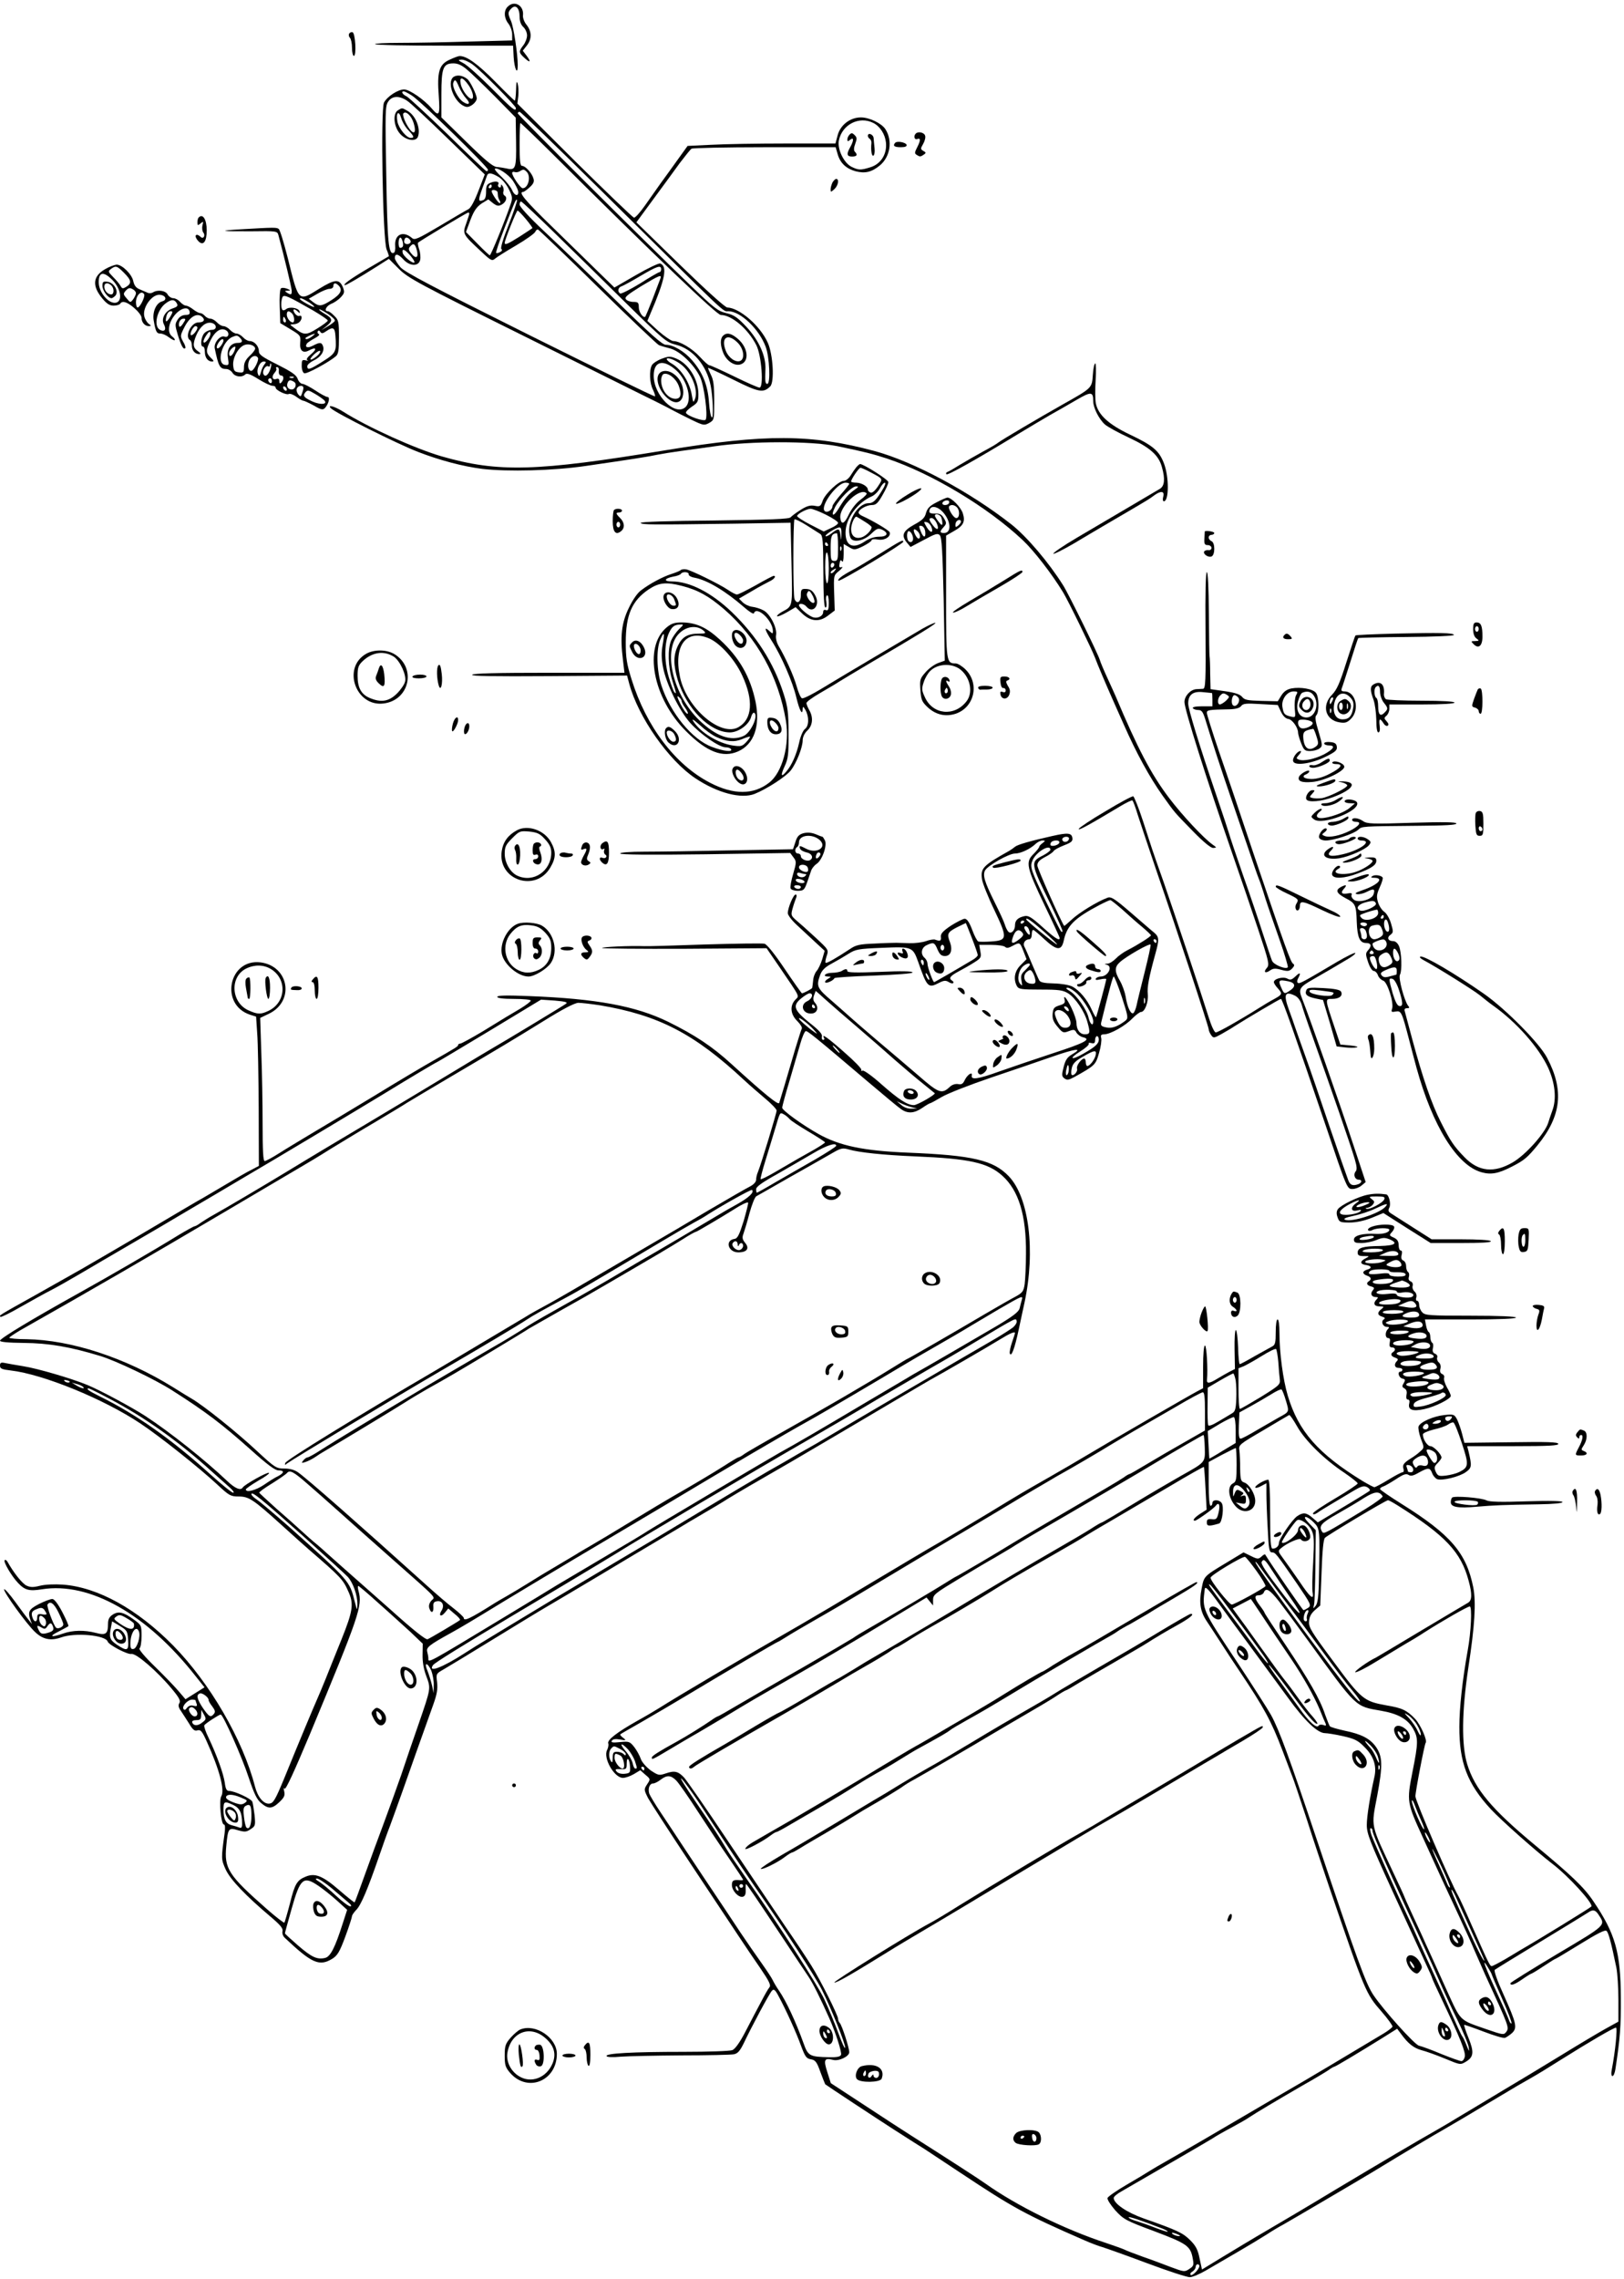 <?xml version="1.0" standalone="no"?>
<!DOCTYPE svg PUBLIC "-//W3C//DTD SVG 20010904//EN"
 "http://www.w3.org/TR/2001/REC-SVG-20010904/DTD/svg10.dtd">
<svg version="1.0" xmlns="http://www.w3.org/2000/svg"
 width="872pt" height="1223pt" viewBox="0 0 872 1223"
 preserveAspectRatio="xMidYMid meet">
<g transform="translate(0,1223) scale(0.1,-0.1)"
fill="#000000" stroke="none">
<path d="M2726 12194 c-22 -21 -20 -61 4 -91 11 -14 20 -40 20 -58 l0 -32
-232 -6 c-128 -4 -296 -7 -372 -7 -77 0 -136 -3 -132 -7 4 -5 173 -8 374 -8
l367 0 3 -60 c4 -65 22 -103 22 -45 0 60 -22 204 -36 237 -18 40 -18 48 2 68
23 23 44 2 44 -45 0 -24 7 -43 20 -55 11 -10 20 -30 20 -45 0 -15 -9 -39 -20
-53 -25 -32 -25 -39 3 -65 33 -31 41 -27 16 7 l-22 29 22 28 c27 34 27 74 -1
110 -13 15 -21 38 -20 50 7 54 -46 85 -82 48z"/>
<path d="M1875 12050 c-4 -7 -2 -17 4 -23 6 -6 11 -30 11 -54 0 -24 5 -43 10
-43 15 0 8 122 -7 127 -6 2 -14 -1 -18 -7z"/>
<path d="M2413 11909 c-55 -25 -67 -64 -57 -195 7 -103 2 -113 -38 -66 -40 47
-119 102 -148 102 -33 0 -90 -37 -108 -70 -19 -36 -7 -739 14 -789 8 -19 13
-35 12 -36 -2 -1 -51 -30 -111 -65 -95 -56 -142 -90 -124 -90 7 0 79 42 169
99 l66 42 54 -54 c49 -49 104 -79 683 -366 347 -172 659 -328 695 -345 36 -18
79 -40 95 -49 17 -9 60 -31 97 -49 64 -31 69 -32 95 -18 28 16 28 17 28 120 0
80 -4 113 -18 139 -9 19 -16 35 -15 37 2 1 62 -27 135 -63 138 -69 162 -73
199 -36 23 24 15 170 -13 233 -40 91 -152 188 -218 190 -12 1 -112 91 -254
229 l-234 228 91 124 c50 68 114 155 142 194 29 38 57 73 63 77 7 4 183 8 393
8 l381 0 11 -38 c14 -48 46 -77 96 -91 51 -13 86 -5 130 31 56 46 70 133 30
195 -20 31 -86 63 -131 63 -58 0 -110 -40 -125 -95 l-12 -45 -271 0 c-148 0
-327 -3 -397 -7 l-126 -6 -54 -75 c-29 -41 -70 -97 -91 -126 -20 -28 -58 -82
-84 -119 -26 -37 -52 -66 -59 -65 -7 2 -151 140 -320 307 l-306 305 5 40 c2
23 1 52 -3 66 -6 19 -8 10 -9 -32 -1 -32 -4 -58 -7 -58 -3 0 -51 47 -107 104
-93 94 -154 138 -191 135 -6 0 -30 -9 -53 -20z m126 -26 c47 -35 231 -221 231
-233 0 -22 -20 -5 -130 106 -63 63 -131 124 -150 134 -32 17 -33 19 -11 20 13
0 40 -12 60 -27z m-32 -26 c22 -18 89 -83 151 -145 l111 -113 2 -130 c2 -142
-2 -155 -51 -143 -14 3 -38 7 -53 8 -21 2 -63 37 -162 134 l-135 132 0 123 c0
143 9 167 65 167 23 0 45 -10 72 -33z m-295 -140 c43 -26 408 -382 408 -398 0
-6 -4 -9 -9 -7 -5 2 -98 90 -207 197 -110 106 -209 198 -221 204 -22 10 -31
27 -15 27 4 0 24 -10 44 -23z m-27 -27 c17 -10 117 -104 224 -208 l194 -188
-34 -88 c-21 -55 -41 -91 -53 -98 -12 -6 -81 -46 -154 -90 -120 -71 -136 -78
-150 -65 -48 41 -95 19 -90 -43 2 -18 -2 -35 -8 -37 -28 -10 -34 55 -40 416
-6 336 -6 372 10 395 20 32 59 34 101 6z m1037 -477 c703 -696 657 -653 689
-653 64 0 164 -94 200 -190 21 -54 27 -200 9 -200 -11 0 -13 13 -10 79 3 70
-35 155 -102 227 -49 52 -67 64 -109 74 -45 11 -65 27 -193 150 -247 237 -926
913 -926 922 0 4 5 8 10 8 6 0 200 -188 432 -417z m1468 357 c36 -19 62 -60
67 -104 7 -62 -27 -117 -85 -134 -51 -16 -63 -15 -100 3 -41 21 -76 93 -68
140 17 87 109 134 186 95z m-1722 -167 c558 -555 881 -863 902 -863 58 0 146
-74 191 -162 28 -54 41 -228 17 -228 -7 0 -69 27 -136 60 -68 33 -127 60 -133
60 -6 0 -28 20 -51 45 -41 45 -108 85 -144 85 -10 1 -46 25 -79 54 l-59 54 16
38 c80 186 93 255 53 270 -7 3 -66 -25 -130 -62 l-116 -67 -77 75 c-42 41
-155 151 -249 243 -155 150 -192 195 -164 195 4 0 20 11 35 25 21 19 26 31 20
48 -8 28 -43 67 -61 67 -10 0 -13 26 -13 115 0 63 2 115 4 115 3 0 81 -75 174
-167z m-214 -143 c14 -21 26 -45 28 -55 5 -31 -19 -27 -32 4 -7 17 -32 48 -55
70 -24 22 -41 42 -38 45 12 11 74 -30 97 -64z m74 48 c25 -25 8 -89 -22 -88
-12 1 -56 65 -56 82 0 5 6 8 13 5 8 -3 20 -1 28 4 19 12 23 11 37 -3z m-150
-28 c18 -11 42 -40 54 -65 20 -40 21 -49 9 -83 -29 -86 -105 -272 -111 -272
-3 0 -33 28 -67 63 l-61 62 24 65 c19 50 34 70 60 88 l36 22 25 -20 c20 -15
29 -17 45 -9 25 13 34 39 18 49 -7 4 -10 14 -7 22 3 8 1 21 -4 29 -7 11 -9 11
-9 1 0 -7 -5 -10 -10 -7 -6 4 -8 10 -5 15 9 15 -12 21 -39 10 -22 -8 -26 -16
-26 -49 0 -27 -5 -41 -16 -45 -27 -10 -27 -1 -5 61 12 32 24 64 26 71 6 17 25
15 63 -8z m-38 -50 c0 -5 -5 -10 -11 -10 -5 0 -7 5 -4 10 3 6 8 10 11 10 2 0
4 -4 4 -10z m32 -32 c0 -7 2 -17 2 -23 1 -5 5 -16 9 -22 5 -7 4 -13 0 -13 -8
0 -43 52 -43 64 0 12 30 6 32 -6z m60 -172 c-31 -78 -46 -129 -40 -132 6 -4 4
-11 -6 -16 -10 -6 -20 -8 -22 -5 -3 2 16 58 41 123 61 158 65 167 71 161 3 -3
-17 -62 -44 -131z m250 -50 c95 -93 268 -262 383 -376 200 -196 213 -207 265
-220 89 -22 165 -111 186 -220 11 -54 16 -170 7 -170 -6 0 -13 36 -16 79 -6
93 -34 163 -92 229 -41 47 -100 82 -140 82 -19 0 -81 55 -273 243 -136 133
-307 298 -380 366 -81 76 -132 132 -132 143 0 11 4 18 9 16 5 -1 88 -79 183
-172z m-158 78 c21 -25 36 -47 35 -48 -2 -2 -33 -22 -68 -45 -64 -40 -81 -48
-81 -34 0 15 63 173 69 173 4 0 24 -21 45 -46z m-304 30 c0 -4 -8 -28 -17 -54
-20 -55 -19 -57 80 -149 52 -49 59 -53 75 -39 9 8 60 40 113 71 53 31 99 64
103 73 3 8 10 14 15 12 5 -2 150 -140 321 -308 171 -168 319 -308 328 -312 10
-4 37 -12 61 -18 52 -14 127 -85 160 -153 22 -46 43 -207 30 -229 -8 -12 -100
20 -106 37 -1 6 13 20 32 33 31 20 35 27 35 66 0 80 -52 164 -119 192 -32 13
-40 13 -78 -1 -24 -9 -48 -25 -53 -35 -15 -28 -12 -97 6 -131 8 -17 13 -33 11
-36 -3 -3 -305 145 -671 327 -522 260 -672 339 -696 366 -16 19 -30 41 -30 49
0 26 17 24 44 -5 34 -39 83 -42 92 -5 3 13 1 39 -5 56 -6 18 -9 35 -6 37 9 9
260 160 268 161 4 1 7 -2 7 -5z m-357 -176 c-2 -5 -8 -8 -14 -8 -11 0 -12 43
-2 54 9 8 22 -34 16 -46z m41 21 c-8 -14 -34 -11 -34 4 0 8 3 17 7 20 9 9 34
-13 27 -24z m34 -41 c11 -41 -4 -50 -30 -18 -14 17 -16 26 -7 36 18 22 28 17
37 -18z m-35 -29 c15 -18 25 -34 22 -37 -8 -9 -60 33 -63 52 -5 25 11 19 41
-15z m1347 -74 c0 -8 -4 -15 -8 -15 -5 0 -52 -27 -105 -61 -54 -33 -102 -57
-107 -54 -16 10 -12 33 8 39 9 3 55 28 102 56 90 53 110 59 110 35z m-5 -52
c-4 -10 -22 -58 -41 -108 -19 -49 -37 -91 -39 -94 -11 -10 -35 24 -35 50 0 25
-4 29 -29 29 -16 0 -34 6 -40 14 -9 11 7 24 81 70 100 60 114 66 103 39z m107
-455 c58 -41 99 -137 80 -188 -9 -23 -10 -22 -17 18 -11 69 -56 139 -105 169
-17 9 -30 21 -30 26 0 12 40 -2 72 -25z m-20 -36 c60 -55 87 -162 48 -197 -55
-50 -170 63 -170 169 0 79 52 91 122 28z"/>
<path d="M2435 11817 c-40 -30 7 -145 67 -160 21 -6 58 24 58 46 -1 19 -35 91
-51 103 -25 20 -55 24 -74 11z m83 -47 c22 -33 29 -70 14 -70 -17 0 -52 47
-58 79 -9 43 11 39 44 -9z m-53 -7 c9 -21 26 -48 37 -60 27 -28 17 -41 -15
-20 -28 18 -61 82 -53 103 8 22 14 17 31 -23z"/>
<path d="M2138 11639 c-31 -17 -24 -90 11 -128 32 -35 84 -43 95 -15 16 43
-11 112 -54 138 -33 19 -30 18 -52 5z m55 -108 c31 -33 33 -41 12 -41 -22 0
-64 51 -71 87 -9 48 7 64 20 20 6 -21 23 -50 39 -66z m28 39 c20 -68 -7 -67
-42 1 -11 22 -17 44 -14 49 12 19 44 -10 56 -50z"/>
<path d="M4562 11508 c-7 -7 -12 -18 -12 -26 0 -12 3 -12 15 -2 20 17 20 -5 0
-40 -21 -37 -18 -50 10 -50 26 0 32 9 15 26 -6 6 -6 21 2 42 10 27 10 34 -3
47 -12 12 -17 13 -27 3z"/>
<path d="M4660 11501 c0 -6 5 -13 10 -16 6 -4 10 -14 9 -23 -4 -40 2 -73 11
-67 5 3 8 20 6 38 -2 18 -4 42 -5 55 -1 21 -31 33 -31 13z"/>
<path d="M3882 10428 c-16 -16 -15 -51 2 -93 18 -42 58 -69 90 -61 50 13 45
87 -10 136 -37 32 -62 38 -82 18z m79 -37 c33 -33 40 -87 13 -98 -25 -9 -62
17 -77 55 -28 71 10 97 64 43z"/>
<path d="M3542 10228 c-31 -31 5 -116 61 -148 75 -42 92 83 19 140 -28 23 -62
26 -80 8z m102 -67 c18 -47 12 -71 -18 -71 -40 1 -76 48 -76 99 0 16 6 31 13
34 24 9 65 -22 81 -62z"/>
<path d="M4917 11513 c-13 -13 -7 -35 8 -29 19 7 19 -7 -1 -46 -13 -25 -14
-32 -2 -39 17 -11 20 -11 38 1 13 9 13 12 -2 20 -16 10 -16 12 -1 38 9 16 14
36 10 45 -6 17 -38 23 -50 10z"/>
<path d="M4807 11464 c-15 -16 -5 -24 29 -24 24 0 34 4 32 13 -5 13 -50 22
-61 11z"/>
<path d="M4470 11251 c-5 -11 -10 -27 -10 -37 0 -16 1 -16 20 1 21 19 27 55
10 55 -5 0 -14 -9 -20 -19z"/>
<path d="M1067 11063 c-4 -3 -7 -15 -7 -26 0 -17 2 -18 17 -6 15 13 16 11 10
-10 -3 -14 -1 -31 4 -38 14 -16 1 -39 -14 -24 -6 6 -15 11 -19 11 -13 0 -9
-17 8 -35 26 -26 44 -1 44 59 0 58 -21 92 -43 69z"/>
<path d="M1300 11000 c-138 -8 -118 -12 52 -11 134 2 137 1 143 -21 33 -123
68 -270 71 -295 2 -25 -3 -28 -26 -13 -12 8 -12 10 5 10 17 1 17 2 -4 11 -14
5 -28 6 -33 1 -5 -5 -8 -49 -6 -97 l3 -89 55 -33 c53 -32 55 -34 52 -72 -4
-43 15 -59 48 -41 37 20 44 8 12 -19 -24 -20 -30 -31 -20 -35 7 -3 3 -3 -9 0
-21 5 -23 2 -23 -29 0 -20 6 -37 14 -40 13 -5 131 59 169 91 14 12 17 32 17
104 0 81 -2 91 -25 113 -13 14 -29 25 -35 25 -22 0 -9 28 19 40 16 6 39 22 51
35 20 22 21 28 11 54 -19 45 -42 44 -128 -9 -112 -70 -109 -73 -168 166 -21
82 -42 152 -49 156 -12 8 -26 8 -196 -2z m518 -302 c23 -23 12 -46 -36 -77
-56 -36 -68 -37 -101 -12 l-23 18 45 26 c25 15 55 27 66 27 12 0 21 6 21 15 0
18 12 19 28 3z m-135 -135 c42 -25 77 -48 77 -53 0 -5 -26 -24 -57 -43 -61
-38 -71 -37 -128 7 -20 15 -20 15 1 16 11 0 25 5 32 12 16 16 15 39 -1 33 -6
-3 -18 4 -25 15 -14 22 -3 27 17 8 11 -11 13 -10 9 2 -6 18 -54 26 -72 11 -7
-6 -16 -8 -19 -4 -9 8 -9 46 -1 67 7 18 27 9 167 -71z m-26 46 c19 -12 32 -23
30 -26 -5 -4 -77 36 -77 43 0 8 14 3 47 -17z m106 -65 c21 -14 37 -30 35 -35
-2 -6 -19 -19 -38 -30 l-35 -21 28 22 c36 29 34 41 -11 67 -20 12 -32 22 -27
23 6 0 27 -12 48 -26z m-195 4 c13 -13 16 -48 4 -48 -14 0 -32 23 -32 42 0 21
11 23 28 6z m-34 -33 c3 -8 1 -15 -4 -15 -6 0 -10 7 -10 15 0 8 2 15 4 15 2 0
6 -7 10 -15z m267 -87 c7 -84 3 -93 -67 -137 -71 -45 -84 -49 -84 -26 0 8 15
21 33 30 39 18 60 49 52 76 -8 23 -17 24 -55 4 -29 -15 -45 -9 -32 12 4 5 23
18 42 28 19 10 29 20 22 22 -6 3 -9 9 -6 15 4 6 9 6 14 -3 7 -10 13 -9 32 4
36 25 46 20 49 -25z m-125 -3 c-20 -15 -36 -19 -36 -10 0 5 38 23 50 24 3 0
-4 -6 -14 -14z m24 -107 c-35 -28 -46 -21 -14 10 16 15 31 23 33 18 2 -5 -6
-18 -19 -28z"/>
<path d="M565 10786 c-67 -38 -72 -90 -15 -158 23 -28 39 -38 60 -38 16 0 32
5 35 10 11 18 36 11 75 -22 22 -19 40 -42 40 -53 0 -25 18 -45 39 -45 14 1 14
2 -1 13 -9 7 -20 25 -23 39 -12 48 43 123 86 116 30 -4 37 -28 10 -35 -32 -8
-53 -56 -46 -101 11 -63 16 -72 37 -72 11 0 31 -9 45 -20 15 -11 28 -18 31
-15 3 3 -3 11 -13 19 -28 20 -22 72 13 115 32 39 74 49 80 19 3 -13 -3 -18
-22 -18 -16 0 -32 -9 -42 -25 -15 -24 -15 -29 1 -83 18 -58 30 -80 40 -70 3 3
-2 19 -12 35 -16 30 -16 32 8 79 28 54 66 77 93 55 20 -17 11 -31 -19 -31 -39
0 -75 -76 -45 -95 6 -3 10 -16 10 -29 0 -26 17 -46 39 -46 11 0 9 5 -7 16 -26
18 -28 38 -8 85 19 45 49 71 78 67 32 -4 37 -38 5 -38 -13 0 -31 -8 -40 -18
-18 -20 -23 -72 -7 -72 6 0 10 -13 10 -28 0 -31 16 -52 39 -52 11 0 9 5 -7 20
-27 26 -28 42 -1 95 25 50 58 70 85 51 19 -14 10 -41 -11 -32 -23 8 -58 -34
-52 -63 20 -97 28 -111 61 -111 12 0 27 -9 34 -20 13 -22 51 -27 69 -9 8 8 27
2 70 -25 32 -20 66 -36 76 -36 9 0 17 -4 17 -10 0 -14 59 -42 71 -34 6 3 24
-3 40 -15 15 -11 32 -21 37 -21 5 0 31 -12 57 -26 39 -23 49 -25 60 -13 20 22
29 59 13 59 -7 0 -37 16 -65 35 -29 19 -60 35 -68 35 -9 0 -22 12 -27 28 -8
21 -34 38 -109 76 -82 41 -99 53 -99 72 0 27 -25 54 -49 54 -10 0 -26 9 -36
20 -10 11 -26 20 -35 20 -9 0 -25 9 -35 20 -10 11 -26 20 -35 20 -9 0 -25 9
-35 20 -10 11 -26 20 -35 20 -10 0 -23 7 -30 15 -7 8 -18 15 -25 15 -7 0 -24
9 -38 20 -14 11 -31 20 -39 20 -7 0 -21 9 -31 20 -9 11 -26 20 -37 20 -10 0
-24 9 -30 20 -11 21 -54 27 -79 11 -8 -5 -21 -6 -30 -1 -9 4 -28 12 -42 18
-18 7 -28 20 -33 42 -7 38 -60 90 -90 90 -11 -1 -39 -11 -61 -24z m101 -20
c40 -40 42 -56 12 -75 -18 -11 -22 -11 -31 5 -6 11 -24 32 -40 48 -27 28 -28
30 -11 43 26 19 32 17 70 -21z m-66 -35 c46 -43 60 -111 27 -124 -38 -14 -97
51 -97 109 0 54 25 59 70 15z m130 -74 c0 -7 -7 -22 -15 -33 -15 -19 -15 -19
-35 5 -19 22 -19 25 -4 42 13 14 21 16 35 8 11 -5 19 -15 19 -22z m44 -6 c7
-11 -22 -71 -35 -71 -5 0 -9 13 -9 28 0 38 30 67 44 43z m175 -48 c8 -14 4
-19 -22 -28 -40 -13 -63 -55 -47 -85 15 -28 4 -43 -21 -30 -37 20 -16 110 33
144 29 21 45 20 57 -1z m-35 -73 c-21 -34 -29 -32 -20 5 4 14 13 25 22 25 13
0 13 -4 -2 -30z m69 -36 c-9 -15 -19 -21 -21 -15 -6 19 6 41 23 41 14 0 13 -3
-2 -26z m77 -22 c0 -15 -28 -47 -35 -40 -8 8 13 48 25 48 6 0 10 -4 10 -8z
m70 -34 c-1 -18 -29 -53 -36 -45 -4 3 1 18 10 32 18 28 26 32 26 13z m158 -20
c18 -18 14 -28 -11 -28 -39 0 -61 -33 -53 -80 6 -39 5 -41 -16 -38 -48 7 -16
127 40 150 24 10 27 9 40 -4z m-88 -16 c0 -5 -6 -17 -14 -28 -19 -25 -31 -12
-14 15 13 21 28 28 28 13z m170 -43 c0 -6 -13 -24 -30 -39 -21 -20 -30 -37
-30 -60 0 -28 -3 -31 -27 -28 -24 3 -28 8 -31 38 -3 41 28 97 61 109 24 9 57
-3 57 -20z m-112 -14 c-12 -27 -28 -34 -28 -12 0 14 20 37 32 37 4 0 2 -11 -4
-25z m127 -35 c7 -12 -22 -70 -36 -70 -16 0 -22 30 -11 56 12 24 36 32 47 14z
m36 -34 c-7 -8 -16 -27 -20 -43 -7 -24 -10 -25 -16 -10 -10 24 10 67 31 67 13
0 14 -3 5 -14z m30 -29 c-12 -32 -29 -43 -37 -23 -7 18 14 49 27 40 5 -3 9 0
9 7 0 7 2 10 5 7 3 -3 1 -17 -4 -31z m46 -9 c-1 -14 4 -23 13 -23 16 -1 15
-23 -1 -39 -6 -6 -9 -3 -9 8 0 12 -5 16 -15 13 -22 -9 -29 12 -11 32 9 10 13
21 9 24 -3 4 -1 7 5 7 7 0 11 -10 9 -22z m80 -34 c-3 -3 -12 -4 -19 -1 -8 3
-5 6 6 6 11 1 17 -2 13 -5z m-117 -20 c0 -8 -4 -12 -10 -9 -5 3 -10 10 -10 16
0 5 5 9 10 9 6 0 10 -7 10 -16z m119 -3 c17 -11 7 -41 -13 -41 -19 0 -29 17
-22 35 6 17 15 18 35 6z m-39 -42 c0 -6 -4 -7 -10 -4 -5 3 -10 11 -10 16 0 6
5 7 10 4 6 -3 10 -11 10 -16z m89 9 c0 -7 -4 -21 -8 -31 -6 -17 -8 -17 -20 -3
-7 9 -11 23 -7 31 7 18 36 20 35 3z m110 -64 c25 -23 -15 -29 -60 -9 -48 22
-55 31 -39 50 11 13 17 12 49 -7 20 -11 42 -27 50 -34z"/>
<path d="M550 10696 c0 -25 30 -66 49 -66 5 0 14 7 21 14 19 23 -8 70 -43 74
-23 3 -27 0 -27 -22z m48 2 c16 -16 15 -48 -1 -48 -19 0 -37 21 -37 42 0 21
20 24 38 6z"/>
<path d="M5868 10219 c-5 -72 -3 -70 -163 -160 -131 -74 -324 -188 -345 -204
-8 -7 -44 -28 -80 -47 -36 -20 -91 -51 -124 -71 -32 -20 -63 -38 -70 -40 -6
-2 -8 -8 -4 -12 6 -7 160 79 383 215 61 37 139 83 175 104 36 20 99 56 140 80
79 46 90 45 90 -7 0 -34 30 -95 62 -124 13 -12 71 -44 129 -71 115 -54 161
-95 178 -159 18 -63 14 -101 -11 -116 -13 -8 -88 -52 -168 -99 -80 -47 -204
-120 -277 -163 -73 -43 -130 -82 -127 -86 2 -4 50 20 107 53 56 34 127 75 157
93 30 18 91 53 135 79 109 64 116 68 144 89 35 25 55 22 47 -8 -4 -14 -2 -25
3 -25 28 0 29 129 1 203 -26 68 -58 96 -185 156 -113 54 -169 106 -181 167 -4
20 -4 77 -1 125 3 49 2 89 -2 89 -5 0 -11 -28 -13 -61z"/>
<path d="M1777 10039 c25 -25 354 -190 468 -234 116 -45 241 -78 345 -91 137
-16 381 -10 557 16 249 36 337 50 383 60 25 5 81 14 125 20 44 6 125 17 180
25 195 29 519 29 661 1 144 -30 192 -42 268 -67 239 -80 539 -260 727 -437 60
-56 156 -180 217 -280 27 -44 153 -302 172 -352 11 -31 60 -146 95 -225 7 -16
34 -77 60 -135 67 -152 139 -283 208 -380 71 -99 59 -84 166 -194 54 -55 92
-86 105 -86 20 1 20 2 -3 18 -47 33 -164 158 -235 252 -96 127 -168 265 -286
545 -5 11 -24 54 -43 95 -19 41 -38 86 -42 100 -10 33 -168 355 -197 400 -76
121 -193 259 -276 325 -224 176 -526 338 -737 395 -339 91 -586 92 -1115 5
-704 -116 -903 -121 -1208 -34 -144 42 -397 156 -531 241 -45 28 -86 39 -64
17z"/>
<path d="M4598 9723 c-8 -10 -22 -30 -31 -45 -10 -16 -26 -28 -35 -28 -28 0
-99 -67 -114 -105 -11 -32 -15 -35 -44 -29 -24 4 -42 -1 -75 -22 -24 -15 -48
-33 -54 -40 -8 -9 -104 -13 -410 -17 -240 -2 -398 -7 -395 -13 6 -10 53 -10
500 -4 l305 5 5 -220 c5 -237 8 -226 -51 -258 -17 -10 -29 -20 -26 -24 3 -3
27 7 53 22 l46 27 32 -31 c47 -46 94 -51 141 -15 l37 28 -3 94 c-3 94 -3 95
27 119 16 14 22 23 13 20 -12 -4 -15 0 -11 20 3 18 7 21 13 11 5 -8 9 7 9 40
l0 53 29 -17 c27 -16 31 -16 75 5 25 13 46 27 46 32 0 6 14 7 33 4 36 -7 72
15 64 39 -3 10 -89 61 -144 86 -13 5 -23 14 -23 19 0 17 43 41 71 41 23 0 33
10 58 54 17 29 31 60 31 69 0 13 -133 97 -152 97 -3 0 -12 -8 -20 -17z m74
-26 c72 -38 70 -34 42 -77 -16 -24 -31 -37 -40 -33 -8 3 -14 10 -14 15 0 18
-33 37 -62 38 -16 0 -28 3 -28 6 0 13 42 74 50 74 5 0 28 -10 52 -23z m-112
-63 c0 -3 -20 -29 -45 -57 -25 -29 -45 -57 -45 -63 0 -20 -29 -39 -42 -26 -26
26 67 152 112 152 11 0 20 -3 20 -6z m179 -31 c-34 -57 -50 -73 -74 -73 -64 0
-126 -114 -99 -184 11 -30 71 -20 110 18 32 31 39 33 60 24 38 -18 30 -38 -16
-38 -25 0 -52 -9 -76 -25 -64 -43 -104 -25 -104 47 0 75 63 161 142 195 15 7
34 26 43 43 8 16 20 30 26 30 6 0 1 -17 -12 -37z m-149 0 c-33 -23 -55 -48
-87 -102 -29 -48 -44 -41 -19 8 24 45 90 111 112 111 16 0 15 -2 -6 -17z m63
-20 c4 -3 -11 -19 -33 -35 -23 -17 -48 -49 -62 -78 -24 -52 -41 -59 -46 -19
-7 60 107 167 141 132z m-218 -115 c36 -18 65 -37 65 -44 0 -6 -17 -19 -39
-28 l-38 -18 -72 37 c-39 20 -71 41 -71 46 0 11 50 38 72 39 10 0 47 -14 83
-32z m208 -37 c20 -12 37 -26 37 -30 0 -17 -32 -49 -56 -55 -33 -9 -54 9 -54
45 0 28 20 72 30 66 3 -1 22 -13 43 -26z m-239 -66 c14 -9 16 -37 17 -202 0
-127 4 -193 11 -193 6 0 8 12 5 30 -4 16 -2 32 3 35 6 4 10 -12 10 -39 0 -36
-3 -44 -15 -40 -9 4 -15 0 -15 -10 0 -24 -36 -39 -62 -25 -29 14 -68 50 -68
61 0 13 27 9 40 -7 34 -41 75 7 49 57 -15 29 -28 38 -56 38 -20 0 -23 -5 -23
-35 0 -37 -22 -49 -34 -19 -8 20 -8 419 0 427 3 3 32 -11 64 -31 32 -20 65
-41 74 -47z m114 -2 c-1 -37 -1 -37 -5 -5 -5 38 -11 39 -47 11 -15 -12 -30
-19 -33 -16 -6 7 57 47 75 47 8 0 11 -13 10 -37z m-18 -68 c0 -68 -2 -75 -20
-75 -18 0 -20 7 -20 69 0 65 5 77 33 80 4 1 7 -33 7 -74z m-55 15 c3 -5 1 -10
-4 -10 -6 0 -11 5 -11 10 0 6 2 10 4 10 3 0 8 -4 11 -10z m72 -32 c-3 -8 -6
-5 -6 6 -1 11 2 17 5 13 3 -3 4 -12 1 -19z m-67 -99 c0 -43 -4 -79 -9 -79 -5
0 -10 38 -10 85 0 53 3 83 9 80 6 -3 10 -42 10 -86z m30 22 c0 -6 -4 -13 -10
-16 -5 -3 -10 1 -10 9 0 9 5 16 10 16 6 0 10 -4 10 -9z m0 -36 c-7 -9 -15 -13
-19 -10 -3 3 1 10 9 15 21 14 24 12 10 -5z m-115 -134 c8 -17 11 -32 6 -35
-13 -9 -44 31 -38 49 9 21 14 19 32 -14z"/>
<path d="M4870 9574 c-30 -18 -57 -39 -59 -45 -4 -13 79 30 119 61 42 33 0 22
-60 -16z"/>
<path d="M5028 9534 c-36 -18 -49 -32 -56 -57 -6 -25 -20 -39 -63 -62 -61 -34
-71 -58 -40 -96 l20 -24 72 38 c61 33 74 37 85 25 11 -11 15 -84 21 -343 l6
-330 -36 -13 c-19 -7 -50 -29 -67 -49 -30 -34 -32 -40 -28 -96 4 -53 8 -63 40
-93 44 -40 95 -51 149 -34 101 34 130 161 54 237 -18 18 -42 33 -53 33 -51 0
-52 7 -52 359 l0 327 40 23 c53 29 64 52 50 96 -11 35 -62 85 -83 85 -7 -1
-33 -12 -59 -26z m67 -5 c-8 -12 -35 -12 -35 0 0 11 22 20 33 14 4 -2 5 -9 2
-14z m43 -21 c17 -17 15 -58 -3 -58 -16 0 -48 54 -38 64 10 10 28 7 41 -6z
m-76 -25 c44 -48 49 -113 7 -113 -24 0 -24 8 -2 32 16 18 16 22 2 46 -12 21
-22 27 -47 26 -19 -1 -32 3 -32 10 0 35 39 34 72 -1z m-8 -29 c3 -9 6 -23 6
-32 0 -13 -5 -11 -20 8 -11 14 -20 28 -20 33 0 14 28 7 34 -9z m-25 -30 c16
-36 4 -44 -19 -14 -23 30 -25 40 -7 40 8 0 19 -12 26 -26z m131 7 c0 -5 -7
-14 -15 -21 -12 -10 -15 -10 -15 2 0 8 3 18 7 21 9 10 23 9 23 -2z m-159 -28
c13 -35 -5 -35 -25 -2 -17 29 -17 31 -1 27 10 -1 21 -13 26 -25z m-33 -26 c4
-36 -11 -34 -25 4 -10 26 -10 30 5 27 10 -2 18 -15 20 -31z m-40 1 c14 -14 16
-38 4 -38 -5 0 -14 11 -20 25 -12 26 -4 33 16 13z m-29 -20 c10 -25 -1 -44
-18 -34 -14 9 -14 56 -1 56 6 0 15 -10 19 -22z m263 -725 c50 -45 63 -122 27
-167 -65 -83 -181 -71 -223 23 -17 36 -18 46 -6 81 7 22 23 49 36 61 43 41
123 41 166 2z"/>
<path d="M5056 8585 c-8 -21 -8 -69 0 -89 9 -23 41 -20 49 4 4 12 0 31 -9 45
-19 29 -20 39 -5 29 7 -4 10 -1 7 7 -7 20 -34 23 -42 4z m30 -72 c-10 -10 -19
5 -10 18 6 11 8 11 12 0 2 -7 1 -15 -2 -18z"/>
<path d="M3297 9493 c-4 -3 -7 -30 -7 -60 0 -57 16 -77 45 -53 21 17 19 46 -5
70 -24 24 -25 30 -5 30 8 0 15 5 15 10 0 11 -33 14 -43 3z m33 -78 c0 -8 -4
-15 -10 -15 -5 0 -10 7 -10 15 0 8 5 15 10 15 6 0 10 -7 10 -15z"/>
<path d="M6469 9378 c0 -2 -1 -19 -2 -38 -2 -29 2 -35 18 -35 11 0 20 -7 20
-15 0 -8 -7 -14 -17 -12 -9 1 -19 -2 -22 -7 -8 -13 21 -34 39 -27 20 7 20 75
0 82 -8 4 -15 12 -15 20 0 8 7 14 15 14 8 0 15 5 15 10 0 8 -48 15 -51 8z"/>
<path d="M4725 9259 c-60 -37 -128 -78 -150 -89 -53 -28 -80 -49 -73 -56 7 -7
347 197 348 209 0 13 -13 6 -125 -64z"/>
<path d="M3654 9170 c-5 -4 -27 -13 -49 -20 -47 -15 -116 -52 -162 -87 -20
-14 -46 -52 -67 -96 -39 -80 -47 -154 -31 -279 l8 -68 -406 0 c-277 0 -408 -3
-412 -11 -5 -7 117 -9 413 -7 l419 3 12 -45 c48 -178 212 -412 356 -507 119
-79 245 -111 317 -83 65 26 170 94 194 126 31 40 64 124 64 162 0 17 10 38 25
52 29 27 33 71 10 110 -8 14 -14 30 -15 37 0 7 33 31 73 54 39 23 88 51 107
64 19 12 85 51 145 87 285 167 376 223 367 226 -5 1 -36 -13 -68 -31 -50 -29
-440 -260 -484 -287 -97 -60 -154 -90 -164 -87 -7 3 -19 31 -28 63 -16 58 -62
159 -98 219 -10 18 -16 41 -13 57 7 38 -32 115 -68 133 -16 9 -43 17 -60 19
-17 2 -40 13 -51 24 l-20 20 69 40 c38 23 82 46 96 53 24 11 37 29 21 29 -4 0
-46 -22 -95 -50 -49 -27 -94 -50 -102 -50 -7 0 -28 11 -47 24 -49 33 -201 107
-226 111 -12 2 -26 0 -30 -5z m44 -22 c-2 -6 13 -15 32 -18 68 -13 165 -71
265 -158 27 -24 51 -39 53 -33 14 43 102 -39 102 -95 0 -16 -1 -16 -20 1 -29
26 -24 6 12 -51 53 -82 115 -225 134 -307 17 -71 34 -101 34 -59 1 13 4 11 15
-8 20 -36 19 -86 -3 -102 -10 -7 -24 -39 -31 -73 -14 -63 -40 -122 -69 -155
-28 -34 -32 -22 -9 28 19 41 22 63 21 177 0 111 -4 142 -26 211 -53 166 -145
311 -279 440 -109 104 -226 164 -321 164 -47 0 -42 16 7 26 20 3 38 10 41 15
8 13 44 11 42 -3z m-36 -62 c86 -22 143 -54 226 -125 177 -154 292 -361 332
-599 21 -128 -19 -276 -89 -331 -85 -67 -192 -67 -319 -1 -187 97 -342 301
-421 555 -26 83 -31 115 -31 199 0 146 33 223 124 284 55 36 93 40 178 18z"/>
<path d="M3564 9036 c-9 -23 19 -71 42 -74 35 -5 48 21 29 57 -17 34 -61 44
-71 17z m56 -22 c13 -33 13 -34 -5 -34 -14 0 -35 29 -35 49 0 22 31 10 40 -15z"/>
<path d="M3579 8863 c-125 -105 -74 -379 105 -557 111 -111 197 -144 279 -108
86 38 120 136 94 266 -28 134 -87 238 -193 335 -72 66 -129 91 -205 91 -37 0
-55 -6 -80 -27z m67 -9 c-15 -15 -34 -42 -42 -60 -20 -47 -17 -142 6 -216 23
-72 23 -75 11 -62 -5 5 -19 43 -31 84 -25 85 -23 185 4 238 16 32 28 40 61 41
17 1 16 -2 -9 -25z m134 -10 c12 -12 8 -14 -27 -14 -60 0 -90 -17 -113 -65
-25 -52 -25 -102 -1 -183 48 -156 173 -282 280 -282 47 0 105 43 115 86 4 13
11 22 16 19 24 -15 -19 -107 -57 -124 -68 -31 -149 -2 -239 85 -138 134 -195
365 -113 459 40 45 101 54 139 19z m-222 -74 c-7 -40 -7 -73 2 -120 17 -89 87
-233 146 -299 56 -62 156 -131 190 -131 13 0 26 -4 29 -10 11 -17 -41 -11
-102 12 -106 39 -224 183 -272 331 -25 79 -28 191 -6 244 21 49 25 39 13 -27z
m248 35 c60 -25 140 -114 179 -199 62 -133 55 -235 -20 -278 -95 -54 -279 103
-314 270 -35 168 33 258 155 207z m-146 -337 c0 -6 9 -23 21 -39 11 -16 16
-29 10 -29 -6 0 -23 24 -37 52 -18 36 -21 48 -10 39 9 -7 16 -18 16 -23z m185
-192 c55 -26 97 -30 140 -12 21 9 40 15 42 13 2 -2 -7 -15 -20 -29 -22 -23
-28 -25 -74 -18 -79 13 -171 69 -210 129 -11 17 0 11 35 -20 28 -26 67 -54 87
-63z"/>
<path d="M3937 8843 c-14 -14 -6 -61 14 -79 23 -20 51 -11 57 20 8 38 -47 83
-71 59z m53 -49 c0 -25 -19 -24 -35 0 -22 33 -10 54 16 30 10 -9 19 -23 19
-30z"/>
<path d="M3395 8784 c-18 -19 -18 -18 0 -54 28 -54 89 -32 64 23 -16 36 -45
50 -64 31z m45 -45 c0 -11 -4 -19 -10 -19 -13 0 -32 38 -25 51 10 14 35 -9 35
-32z"/>
<path d="M4120 8355 c0 -40 18 -65 46 -65 31 0 39 21 22 57 -9 19 -22 29 -41
31 -23 3 -27 0 -27 -23z m60 -31 c0 -25 -19 -24 -35 0 -22 33 -10 54 16 30 10
-9 19 -23 19 -30z"/>
<path d="M3577 8323 c-14 -13 -6 -60 12 -77 47 -43 80 16 35 61 -24 24 -36 28
-47 16z m43 -32 c14 -27 13 -41 -5 -41 -14 0 -35 29 -35 49 0 18 29 12 40 -8z"/>
<path d="M3933 8103 c-7 -19 14 -61 39 -76 28 -18 49 8 36 44 -15 44 -63 65
-75 32z m51 -25 c19 -27 5 -48 -19 -28 -16 14 -21 50 -6 50 6 0 17 -10 25 -22z"/>
<path d="M5390 9115 c-47 -29 -130 -79 -185 -111 -54 -32 -94 -59 -88 -61 6
-2 40 13 75 35 35 21 116 69 181 106 64 37 117 72 117 77 0 15 -11 10 -100
-46z"/>
<path d="M6473 8848 c2 -272 0 -313 -13 -314 -8 0 -25 -2 -37 -2 -32 -3 -63
-37 -63 -69 0 -40 118 -413 255 -808 42 -121 105 -305 140 -410 58 -174 62
-191 48 -208 -21 -23 -10 -33 17 -14 16 11 28 12 60 3 34 -9 43 -8 58 7 12 13
14 20 6 25 -14 8 -41 84 -210 582 -67 201 -152 452 -189 558 -36 106 -65 199
-65 207 0 15 9 17 123 19 33 1 53 7 61 17 10 14 26 16 104 11 l93 -5 17 -36
c11 -23 25 -37 40 -39 21 -3 52 -46 52 -74 0 -7 7 -32 16 -55 15 -38 20 -43
48 -43 18 0 40 6 50 13 18 13 18 17 -4 91 -18 58 -20 80 -12 88 16 16 15 99
-2 120 -15 21 -82 33 -131 24 -25 -5 -41 -16 -55 -38 l-19 -31 -88 2 c-74 2
-90 5 -103 21 -11 14 -37 23 -92 31 l-78 11 -2 82 c0 44 -2 86 -3 91 -2 6 -3
110 -4 233 -1 139 -5 222 -11 222 -6 0 -9 -111 -7 -312z m35 -337 c1 -1 2 -17
2 -36 l0 -35 -56 0 c-34 0 -53 -4 -49 -10 3 -5 16 -10 29 -10 20 0 26 -10 43
-67 34 -111 79 -249 132 -403 27 -80 71 -206 96 -280 25 -74 49 -144 54 -155
5 -11 21 -58 35 -105 15 -47 50 -147 77 -224 27 -76 46 -142 44 -146 -9 -14
-77 13 -85 35 -5 11 -26 76 -49 145 -22 69 -70 211 -107 315 -36 105 -70 204
-74 220 -5 17 -35 109 -68 205 -95 279 -152 465 -152 495 0 47 26 67 79 61 26
-2 47 -5 49 -5z m451 -12 c-6 -12 -9 -44 -7 -71 5 -49 5 -49 -21 -43 -34 8
-39 14 -45 51 -7 40 24 84 60 84 22 0 24 -2 13 -21z m95 -1 c32 -46 8 -118
-39 -118 -39 0 -59 39 -45 88 6 22 16 43 23 45 26 11 47 6 61 -15z m-464 2
c13 -8 11 -12 -7 -30 -12 -11 -27 -20 -33 -20 -14 0 -13 33 2 48 14 14 18 15
38 2z m59 -13 c15 -19 -12 -57 -29 -41 -12 12 -5 54 9 54 5 0 14 -6 20 -13z
m399 -135 c5 -15 -41 -37 -62 -29 -9 4 -16 16 -16 27 0 17 5 20 37 18 20 -2
38 -9 41 -16z m21 -74 c12 -37 11 -43 -5 -55 -36 -26 -62 -9 -66 47 -3 33 6
41 53 49 3 1 11 -18 18 -41z"/>
<path d="M6982 8465 c-10 -21 -9 -28 8 -45 23 -23 48 -17 60 14 19 51 -46 80
-68 31z m52 0 c8 -21 -3 -45 -20 -45 -20 0 -29 27 -14 45 16 19 26 19 34 0z"/>
<path d="M7910 8854 c0 -23 6 -42 18 -50 16 -12 15 -13 -8 -14 -22 0 -23 -1
-8 -16 27 -28 48 -10 48 40 0 57 -8 76 -31 76 -15 0 -19 -7 -19 -36z m30 1 c0
-8 -4 -15 -10 -15 -5 0 -10 7 -10 15 0 8 5 15 10 15 6 0 10 -7 10 -15z"/>
<path d="M7488 8830 c-113 -3 -208 -7 -210 -10 -3 -3 -24 -68 -49 -145 -35
-111 -51 -146 -76 -172 -58 -58 -37 -137 39 -149 30 -5 41 -2 62 19 49 49 25
147 -35 147 -16 0 -19 4 -14 18 4 9 24 73 46 141 21 68 40 125 42 127 2 2 119
5 260 6 145 1 256 6 254 11 -3 11 -71 13 -319 7z m-238 -342 c16 -17 20 -31
16 -56 -7 -45 -23 -62 -57 -62 -37 0 -54 33 -45 84 11 56 51 71 86 34z m-99
-25 c-8 -15 -10 -15 -11 -2 0 17 10 32 18 25 2 -3 -1 -13 -7 -23z m-4 -55 c-3
-8 -6 -5 -6 6 -1 11 2 17 5 13 3 -3 4 -12 1 -19z"/>
<path d="M7198 8469 c-24 -13 -23 -56 1 -68 35 -19 73 35 45 64 -18 17 -23 18
-46 4z m12 -29 c0 -11 -4 -20 -10 -20 -5 0 -10 9 -10 20 0 11 5 20 10 20 6 0
10 -9 10 -20z m27 -12 c-3 -7 -5 -2 -5 12 0 14 2 19 5 13 2 -7 2 -19 0 -25z"/>
<path d="M6897 8823 c-14 -13 -6 -23 19 -23 22 0 25 2 14 15 -14 16 -23 19
-33 8z"/>
<path d="M1963 8720 c-126 -76 -52 -282 95 -265 141 16 180 191 60 265 -43 26
-113 26 -155 0z m152 -14 c33 -22 69 -100 60 -133 -3 -15 -23 -44 -44 -65 -43
-42 -84 -49 -144 -24 -47 19 -67 55 -67 119 0 45 4 57 28 80 51 48 114 57 167
23z"/>
<path d="M2034 8643 c-3 -10 -9 -27 -14 -39 -6 -15 -2 -26 15 -42 28 -27 35
-15 28 51 -6 48 -19 61 -29 30z"/>
<path d="M2354 8660 c-11 -11 -9 -73 2 -109 11 -34 22 9 16 62 -5 44 -10 55
-18 47z"/>
<path d="M2215 8600 c-4 -6 10 -10 34 -10 23 0 41 5 41 10 0 6 -15 10 -34 10
-19 0 -38 -4 -41 -10z"/>
<path d="M5372 8568 c2 -20 8 -32 16 -30 6 1 12 -5 12 -13 0 -9 -6 -12 -16 -8
-12 4 -15 1 -12 -13 5 -28 36 -30 47 -2 6 16 5 30 -7 47 -10 18 -12 26 -4 29
22 7 12 22 -14 22 -23 0 -25 -3 -22 -32z"/>
<path d="M7376 8558 c-20 -11 -20 -31 -1 -83 8 -22 14 -70 15 -107 0 -43 4
-68 11 -68 7 0 10 14 7 35 -5 40 1 44 20 15 7 -12 17 -18 23 -14 7 4 5 12 -6
24 -14 15 -14 18 0 30 8 7 15 23 15 36 l0 24 175 0 c110 0 175 4 175 10 0 6
-66 10 -177 10 -98 0 -184 4 -191 8 -7 5 -12 17 -11 28 5 51 -18 73 -55 52z
m34 -40 c0 -18 9 -44 20 -58 24 -30 24 -34 4 -54 -22 -23 -34 -11 -34 34 0 21
-4 42 -10 45 -11 7 -14 48 -3 58 14 15 23 5 23 -25z"/>
<path d="M5252 8539 c2 -6 7 -10 11 -10 4 1 21 1 37 1 17 0 30 5 30 10 0 6
-18 10 -41 10 -25 0 -39 -4 -37 -11z"/>
<path d="M7935 8531 c-3 -6 -12 -29 -20 -51 -14 -40 -14 -42 5 -47 11 -3 20
-12 20 -19 0 -8 5 -14 10 -14 13 0 13 127 1 135 -5 3 -12 1 -16 -4z"/>
<path d="M2432 8348 c-5 -18 -7 -37 -4 -41 5 -10 32 39 32 59 0 27 -19 14 -28
-18z"/>
<path d="M2494 8325 c-4 -14 -3 -29 0 -33 9 -8 26 18 26 41 0 26 -19 20 -26
-8z"/>
<path d="M7110 8241 c0 -6 12 -11 26 -11 37 0 25 -20 -27 -48 -50 -25 -109
-38 -135 -28 -15 6 -15 8 1 26 10 11 14 20 8 20 -18 0 -46 -39 -39 -56 10 -25
103 -11 177 27 49 24 60 34 57 52 -2 17 -11 23 -35 25 -19 2 -33 -1 -33 -7z"/>
<path d="M7095 8139 c-16 -11 -38 -18 -47 -15 -10 2 -18 0 -18 -5 0 -5 9 -9
20 -9 29 0 90 27 90 39 0 15 -10 13 -45 -10z"/>
<path d="M7154 8139 c-3 -5 7 -9 21 -9 40 0 26 -21 -35 -52 -34 -18 -69 -28
-97 -28 -42 0 -58 15 -28 26 8 4 15 10 15 15 0 14 -48 -12 -55 -29 -9 -24 15
-33 71 -28 65 5 177 60 172 83 -3 19 -55 36 -64 22z"/>
<path d="M7105 8029 c-38 -14 -44 -18 -24 -19 33 0 89 19 89 31 0 11 -3 11
-65 -12z"/>
<path d="M7205 8032 c17 -4 29 -12 29 -17 -2 -14 -100 -62 -137 -68 -17 -2
-39 -2 -49 1 -18 4 -18 6 -2 23 15 17 16 19 1 19 -19 0 -41 -35 -32 -50 11
-17 80 -11 144 13 105 40 132 80 55 84 -35 1 -36 1 -9 -5z"/>
<path d="M5936 7877 c-77 -45 -141 -88 -144 -95 -3 -11 55 21 227 124 30 18
58 31 61 29 4 -2 17 -37 29 -77 13 -40 57 -172 98 -293 116 -336 283 -844 283
-858 0 -7 6 -21 13 -31 12 -17 15 -17 53 4 21 12 53 30 69 41 69 44 247 149
253 149 7 0 77 -199 238 -673 119 -353 117 -347 147 -347 14 0 35 8 47 18 l23
19 -66 199 c-75 228 -231 672 -276 787 -20 50 -14 60 60 102 68 39 113 65 193
113 21 13 36 25 33 28 -3 4 -47 -18 -97 -47 -184 -109 -202 -119 -211 -113 -5
3 -5 13 1 24 17 31 11 35 -14 11 -20 -19 -28 -21 -44 -12 -23 12 -72 -1 -72
-19 0 -6 9 -20 20 -32 27 -30 26 -34 -17 -58 -21 -11 -58 -33 -83 -49 -110
-69 -220 -131 -232 -131 -7 0 -23 33 -37 78 -38 122 -185 562 -244 732 -67
189 -56 159 -108 319 -24 74 -49 136 -54 138 -6 2 -73 -34 -149 -80z m983
-913 c36 -8 40 -27 9 -48 -30 -21 -33 -20 -46 9 -21 46 -18 50 37 39z m33 -76
c17 -8 30 -26 37 -48 5 -19 30 -93 56 -165 107 -301 206 -586 229 -664 12 -40
13 -58 5 -67 -14 -17 -4 -44 16 -44 20 0 19 -16 -1 -24 -30 -11 -45 -6 -55 22
-6 15 -51 144 -100 287 -48 143 -106 312 -129 375 -23 63 -47 133 -55 155 -7
22 -23 66 -35 99 -29 80 -21 99 32 74z"/>
<path d="M7175 7939 c-16 -11 -43 -19 -59 -19 -18 0 -26 -4 -20 -9 13 -13 66
-2 94 19 34 25 22 32 -15 9z"/>
<path d="M7220 7930 c0 -5 12 -10 28 -10 l27 -1 -28 -24 c-28 -25 -112 -55
-154 -55 -27 0 -30 17 -5 36 10 8 12 13 5 14 -7 0 -23 -10 -35 -22 -20 -20
-21 -21 -2 -35 45 -33 248 46 231 90 -7 18 -67 24 -67 7z"/>
<path d="M7924 7867 c-3 -8 -4 -39 -2 -68 3 -46 6 -54 23 -54 18 0 20 7 20 65
0 54 -3 65 -18 68 -9 2 -20 -3 -23 -11z m36 -88 c0 -5 -4 -9 -10 -9 -5 0 -10
7 -10 16 0 8 5 12 10 9 6 -3 10 -10 10 -16z"/>
<path d="M7210 7835 c-14 -8 -37 -14 -52 -15 -16 0 -28 -4 -28 -10 0 -5 9 -10
21 -10 26 0 89 29 89 41 0 11 0 11 -30 -6z"/>
<path d="M7260 7830 c0 -5 9 -10 21 -10 33 0 17 -23 -33 -48 -52 -26 -109 -38
-135 -28 -17 7 -17 8 0 21 10 7 14 16 9 19 -14 8 -45 -31 -39 -49 4 -9 19 -15
36 -15 42 0 149 35 173 57 22 20 15 19 326 22 139 1 202 4 202 12 0 8 -68 9
-239 4 -212 -7 -241 -6 -262 9 -26 18 -59 21 -59 6z"/>
<path d="M2776 7775 c-48 -26 -74 -61 -82 -112 -23 -155 182 -224 261 -88 31
52 31 86 3 137 -36 64 -124 94 -182 63z m151 -49 c24 -26 33 -45 33 -71 0 -99
-96 -164 -182 -124 -38 17 -68 70 -68 118 0 37 6 49 40 83 39 39 42 40 92 36
44 -5 57 -11 85 -42z"/>
<path d="M2867 7703 c-4 -3 -7 -20 -7 -36 0 -22 4 -28 15 -23 9 3 15 0 15 -9
0 -8 -7 -15 -16 -15 -20 0 -13 -24 9 -28 24 -5 32 25 19 62 -8 20 -9 32 -2 34
6 2 8 8 4 13 -6 11 -28 12 -37 2z"/>
<path d="M2765 7690 c-3 -5 -3 -15 1 -22 4 -7 7 -27 6 -45 -3 -40 14 -44 19
-5 8 59 -7 102 -26 72z"/>
<path d="M4314 7759 c-24 -7 -34 -17 -43 -47 l-13 -39 -331 -6 c-182 -4 -390
-7 -464 -7 -81 0 -133 -4 -133 -10 0 -6 157 -8 456 -4 l457 7 17 -23 c17 -22
17 -27 -1 -89 -11 -36 -17 -72 -14 -78 2 -7 20 -13 38 -13 31 0 36 4 50 43 8
23 18 52 22 64 3 11 16 28 29 37 31 20 59 101 45 127 -5 10 -11 19 -13 19 -2
0 -19 6 -37 14 -23 9 -44 10 -65 5z m89 -38 c39 -38 -18 -74 -73 -46 -36 19
-41 19 -34 1 3 -8 18 -16 35 -20 28 -5 39 -29 19 -41 -16 -10 -50 5 -50 21 0
8 -7 14 -15 14 -17 0 -20 25 -5 35 6 3 10 15 10 25 0 41 74 48 113 11z m-4
-87 c-14 -18 -24 -11 -15 11 3 9 11 13 16 10 8 -5 7 -11 -1 -21z m-62 -59 c3
-9 3 -18 0 -21 -10 -10 -47 7 -47 22 0 19 39 18 47 -1z m-14 -35 c8 0 8 -3 0
-11 -13 -13 -43 -5 -43 12 0 6 7 8 16 5 9 -3 21 -6 27 -6z m-3 -42 c0 -13 -43
-6 -47 8 -2 7 6 10 22 7 14 -3 25 -10 25 -15z m-20 -28 c0 -5 -6 -10 -14 -10
-8 0 -18 5 -21 10 -3 6 3 10 14 10 12 0 21 -4 21 -10z"/>
<path d="M5650 7744 c-116 -26 -185 -46 -199 -57 -7 -6 -21 -16 -31 -22 -143
-80 -156 -94 -147 -154 3 -20 32 -94 66 -164 72 -152 71 -163 -18 -169 -31 -2
-61 -2 -68 0 -6 2 -21 30 -33 63 -15 40 -28 59 -40 59 -9 0 -42 -17 -74 -37
-43 -29 -56 -43 -54 -60 3 -22 -4 -25 -31 -15 -7 3 -30 -1 -49 -8 -20 -7 -60
-12 -89 -11 -29 1 -61 2 -70 2 -10 0 -62 -1 -115 -4 -84 -3 -103 -8 -135 -30
-76 -50 -125 -78 -130 -73 -3 3 0 19 6 37 11 32 10 33 -61 99 -40 37 -86 78
-103 92 -28 25 -29 28 -19 64 6 22 15 47 19 57 4 9 3 17 -3 17 -12 0 -42 -72
-42 -100 0 -10 21 -38 47 -62 26 -24 70 -65 99 -92 l52 -48 -13 -45 c-8 -25
-21 -53 -30 -63 -9 -10 -18 -33 -19 -52 -2 -18 -4 -36 -5 -39 -1 -5 -47 -29
-55 -29 -2 0 -44 59 -92 130 -53 79 -96 133 -109 136 -11 3 -155 1 -320 -4
-165 -6 -311 -10 -325 -9 -77 3 -232 -4 -227 -10 4 -3 204 -5 445 -4 l438 3
70 -102 c115 -169 106 -151 84 -175 -30 -32 -26 -78 11 -114 17 -17 28 -35 24
-41 -3 -5 -19 -56 -36 -112 -43 -148 -80 -271 -85 -286 -4 -14 -77 45 -257
209 -103 94 -195 155 -341 227 -173 84 -384 123 -743 137 -123 5 -173 4 -173
-4 0 -7 32 -11 90 -11 50 0 90 -4 90 -9 0 -5 -25 -24 -56 -43 -72 -42 -69 -41
-200 -121 -62 -37 -117 -67 -123 -67 -6 0 -11 -3 -11 -7 0 -8 -12 -15 -140
-88 -41 -23 -181 -106 -310 -185 -129 -78 -282 -170 -340 -204 -58 -35 -135
-81 -171 -104 -36 -23 -71 -42 -78 -42 -8 0 -11 56 -11 198 0 108 -3 281 -7
384 l-6 186 46 22 c140 66 110 256 -44 276 -171 21 -221 -227 -56 -281 l32
-10 6 -90 c4 -49 7 -230 8 -401 l1 -310 -32 -17 c-35 -17 -87 -48 -178 -102
-30 -18 -71 -42 -90 -53 -19 -10 -109 -63 -200 -117 -91 -54 -222 -131 -291
-171 -69 -40 -141 -82 -160 -93 -19 -11 -124 -70 -234 -132 -224 -125 -210
-117 -202 -125 3 -3 52 21 109 54 57 32 128 72 158 87 30 15 102 56 160 90 58
34 177 104 265 155 88 51 230 134 315 185 85 50 223 131 305 180 161 94 585
348 745 445 147 90 282 170 285 170 2 0 129 76 282 168 l278 168 74 -5 c57 -5
71 -9 60 -17 -13 -10 -334 -204 -404 -244 -32 -19 -118 -70 -175 -105 -32 -20
-452 -272 -708 -424 -59 -35 -156 -94 -217 -131 -127 -77 -332 -198 -390 -230
-22 -12 -52 -31 -67 -41 -14 -11 -29 -19 -33 -19 -4 0 -42 -21 -84 -46 -143
-88 -366 -217 -531 -309 -259 -144 -430 -247 -430 -259 0 -7 42 -11 128 -12
134 -1 249 -21 410 -70 84 -25 297 -127 387 -185 184 -117 267 -181 420 -317
89 -80 132 -112 150 -112 33 0 32 -13 -2 -31 -16 -7 -49 -28 -75 -46 -44 -30
-98 -44 -98 -25 0 4 30 25 67 47 38 21 63 40 57 42 -12 4 -130 -63 -140 -78
-11 -19 -41 -7 -84 34 -118 112 -308 263 -440 349 -71 46 -240 137 -310 166
-87 36 -269 89 -345 101 -38 6 -82 14 -97 17 -23 5 -28 2 -28 -14 0 -16 9 -20
59 -26 172 -20 499 -153 696 -285 104 -69 320 -241 415 -330 60 -56 69 -61
111 -61 56 0 79 -16 234 -156 61 -55 125 -113 144 -129 169 -146 183 -160 211
-224 31 -67 25 -105 -36 -257 -31 -77 -70 -173 -86 -214 -17 -41 -36 -88 -44
-105 -16 -35 -103 -243 -179 -430 -47 -113 -57 -130 -78 -133 -31 -4 -63 34
-78 92 -65 251 -242 555 -439 756 -193 196 -405 313 -592 327 -45 3 -95 1
-123 -6 -36 -9 -52 -9 -73 1 -23 11 -69 69 -102 128 -5 8 -11 12 -15 8 -8 -8
36 -84 71 -121 37 -40 61 -46 129 -35 256 41 564 -133 826 -467 l47 -59 -51
-32 -51 -32 -35 41 c-19 23 -77 83 -128 133 -55 53 -90 95 -84 99 6 3 11 33
11 66 0 58 -1 59 -42 89 -55 40 -82 46 -113 26 -18 -12 -25 -25 -25 -49 0 -55
-12 -63 -65 -49 -61 16 -123 15 -175 -3 -65 -23 -81 -17 -26 10 27 14 51 27
53 29 3 3 -12 36 -32 75 -24 46 -44 71 -54 71 -10 0 -42 -12 -72 -27 -55 -29
-61 -41 -45 -88 l8 -20 -16 20 c-9 11 -42 55 -73 98 -32 44 -59 74 -61 69 -4
-14 121 -187 166 -229 42 -40 84 -49 141 -29 74 27 237 12 249 -22 6 -19 107
-71 127 -67 25 6 138 -92 215 -184 42 -50 51 -67 43 -80 -7 -11 -5 -23 8 -41
9 -14 29 -44 44 -68 20 -34 30 -42 45 -37 17 5 25 -4 49 -57 70 -154 99 -265
79 -297 -13 -22 -1 -151 14 -151 7 0 8 -17 4 -47 -19 -137 -19 -139 6 -195 26
-55 106 -139 241 -253 52 -44 67 -62 64 -77 -3 -11 2 -27 12 -36 146 -138 186
-155 256 -112 27 17 39 37 69 118 20 54 36 104 36 110 0 6 11 21 23 34 25 24
63 115 122 286 18 53 45 129 60 167 14 39 44 120 65 180 35 101 105 296 167
470 19 53 24 82 20 117 -6 47 -6 47 36 71 23 13 143 86 267 162 124 76 252
154 285 173 33 19 159 94 280 166 121 73 276 165 345 206 69 41 133 79 142 85
9 5 45 26 80 47 35 20 92 54 128 77 56 34 141 84 343 200 62 36 410 241 577
340 80 47 154 91 165 97 56 30 318 182 373 216 55 34 82 45 82 35 0 -2 -7 -24
-16 -50 -9 -26 -14 -52 -12 -59 8 -23 26 25 48 128 12 54 25 119 31 144 60
279 24 565 -84 678 -83 87 -194 113 -542 127 -238 10 -365 36 -480 100 -86 48
-195 127 -195 141 0 8 18 74 40 147 21 72 47 161 57 196 10 36 23 66 29 68 9
3 43 -24 335 -272 84 -71 164 -138 178 -147 36 -25 70 -22 113 7 20 14 39 25
42 25 3 0 31 15 63 34 32 19 153 66 268 105 116 39 262 89 325 111 123 43 169
49 109 14 -29 -17 -38 -31 -48 -70 -11 -43 -10 -50 5 -61 14 -10 23 -8 53 8
111 62 114 65 132 128 10 33 15 70 12 81 -4 15 -1 20 16 20 32 0 113 45 151
85 19 19 40 35 47 35 20 0 40 52 36 95 -4 38 5 87 41 218 21 76 20 89 -6 112
-13 10 -69 59 -126 108 -87 75 -106 87 -125 80 -53 -19 -154 -81 -191 -116
-22 -20 -40 -36 -42 -35 -14 17 -144 307 -144 324 0 17 11 29 39 44 22 11 44
26 48 33 4 7 30 21 56 31 39 15 48 22 45 40 -4 27 -25 29 -108 10z m90 -13 c0
-14 -18 -23 -30 -16 -6 4 -8 11 -5 16 8 12 35 12 35 0z m-142 -25 c-10 -7 -18
-16 -18 -20 0 -4 -14 -22 -31 -39 -44 -43 -37 -72 60 -275 45 -93 81 -172 81
-175 0 -18 -25 -2 -92 58 -60 54 -77 64 -98 59 -35 -8 -50 -23 -50 -49 0 -30
-23 -50 -37 -33 -6 7 -14 24 -18 38 -4 14 -29 68 -55 120 -54 109 -64 143 -51
169 15 27 128 91 161 91 30 0 82 24 112 53 10 9 26 17 36 17 16 -1 16 -1 0
-14z m90 2 c-5 -15 -48 -24 -48 -10 0 14 12 22 33 22 10 0 17 -5 15 -12z m-48
-38 c0 -5 -18 -19 -39 -30 -70 -35 -69 -40 41 -264 37 -77 66 -142 63 -144 -7
-7 -5 -11 -85 153 -86 179 -91 193 -76 228 19 46 96 91 96 57z m388 -322 c32
-29 79 -71 105 -92 26 -22 47 -42 47 -45 -1 -7 -72 -52 -125 -79 -22 -11 -51
-32 -64 -46 -14 -14 -34 -27 -45 -27 -17 -1 -18 -2 -3 -6 34 -9 6 -63 -33 -63
-10 0 -22 -5 -26 -11 -4 -8 3 -9 25 -4 17 4 31 4 31 1 0 -10 -52 -201 -55
-204 -2 -2 -12 16 -23 40 -24 54 -66 104 -104 124 -17 9 -60 16 -100 17 -52 1
-73 6 -78 17 -5 8 -22 49 -40 90 -17 41 -35 82 -40 91 -9 18 5 39 27 39 7 0
13 11 13 25 0 14 3 25 8 25 4 0 31 -23 61 -51 66 -61 91 -62 103 -5 17 79 57
119 192 190 27 14 53 26 58 26 4 0 34 -24 66 -52z m-425 -115 c42 -37 75 -69
73 -71 -4 -4 -166 128 -166 135 0 12 26 -6 93 -64z m-103 53 c0 -3 -4 -8 -10
-11 -5 -3 -10 -1 -10 4 0 6 5 11 10 11 6 0 10 -2 10 -4z m-281 -91 c17 -44 31
-84 31 -90 0 -5 -12 -17 -28 -26 -94 -56 -203 -119 -206 -119 -7 0 -36 81 -36
99 0 10 -7 24 -15 31 -24 20 -18 55 10 68 38 18 43 15 59 -23 12 -27 21 -35
40 -35 31 0 42 32 27 74 -18 45 -13 54 37 80 26 13 48 23 48 23 1 -1 16 -38
33 -82z m305 49 c11 -28 6 -39 -9 -20 -8 11 -15 23 -15 28 0 14 18 9 24 -8z
m-35 -18 c9 -11 6 -18 -15 -35 -34 -27 -47 -27 -38 2 13 45 33 57 53 33z m721
-46 c0 -5 -2 -10 -4 -10 -3 0 -8 5 -11 10 -3 6 -1 10 4 10 6 0 11 -4 11 -10z
m-715 -53 l17 -44 -31 -31 c-33 -32 -41 -75 -21 -113 10 -17 22 -19 127 -19
99 0 120 -3 148 -20 39 -24 89 -98 104 -155 16 -57 14 -65 -14 -65 -27 0 -45
25 -45 62 0 13 -12 49 -27 80 -27 55 -46 76 -36 40 3 -13 -4 -20 -29 -27 -28
-9 -33 -15 -36 -45 -2 -27 4 -43 27 -70 27 -33 31 -34 60 -23 27 10 32 9 41
-8 6 -10 22 -22 36 -25 45 -11 9 -30 -166 -87 -91 -30 -218 -73 -283 -96 -116
-42 -155 -47 -149 -22 5 23 -23 5 -37 -23 -10 -22 -18 -27 -37 -23 -14 2 -31
-3 -43 -14 -44 -42 -60 -36 -171 61 -58 50 -157 134 -220 187 -63 54 -126 108
-140 121 -14 13 -60 53 -102 90 -82 70 -86 80 -64 141 9 24 25 41 61 60 28 15
69 39 91 53 38 24 52 27 180 32 162 7 165 5 194 -75 48 -138 54 -143 112 -113
25 13 36 14 51 5 10 -7 22 -10 25 -6 4 3 0 10 -7 14 -19 12 -8 25 39 50 21 11
58 32 80 46 38 24 40 28 34 60 l-6 35 64 0 c35 0 69 -5 75 -11 8 -8 19 -6 39
5 40 21 40 21 59 -27z m651 -114 c-19 -76 -39 -156 -43 -177 -5 -22 -13 -41
-19 -43 -14 -5 -32 37 -40 90 -4 23 -17 60 -30 83 -30 51 -30 75 -1 101 35 32
162 104 165 94 2 -5 -13 -72 -32 -148z m-1076 132 c0 -8 -4 -15 -10 -15 -5 0
-10 7 -10 15 0 8 5 15 10 15 6 0 10 -7 10 -15z m-110 -80 c0 -8 -2 -15 -4 -15
-2 0 -6 7 -10 15 -3 8 -1 15 4 15 6 0 10 -7 10 -15z m570 -11 c0 -4 -12 -17
-26 -31 -21 -19 -24 -29 -19 -56 5 -29 5 -30 -9 -14 -17 22 -6 75 21 95 18 13
33 16 33 6z m-4075 -24 c88 -54 81 -179 -13 -224 -42 -20 -58 -20 -109 3 -93
43 -100 180 -11 224 45 22 94 21 133 -3z m4105 -63 c0 -14 -6 -18 -27 -15 -35
4 -45 45 -17 65 16 12 20 10 31 -9 7 -13 12 -31 13 -41z m-570 8 c0 -5 -5 -3
-10 5 -5 8 -10 20 -10 25 0 6 5 3 10 -5 5 -8 10 -19 10 -25z m1034 -96 c34
-105 35 -112 19 -126 -41 -31 -72 -43 -103 -36 -26 5 -31 10 -27 27 43 175 62
246 67 246 4 0 24 -50 44 -111z m-240 19 c39 -38 86 -119 86 -149 0 -29 -17
-14 -25 20 -9 43 -64 120 -99 142 -22 13 -26 19 -13 19 9 0 33 -15 51 -32z
m-1334 -47 c14 -13 81 -71 149 -129 69 -59 163 -141 210 -183 47 -41 113 -97
146 -123 33 -27 62 -50 64 -52 7 -6 -93 -64 -112 -64 -35 0 -81 30 -172 110
-49 44 -96 78 -103 75 -7 -3 -10 -1 -7 4 3 6 -38 48 -92 95 -87 77 -125 104
-108 76 3 -5 1 -10 -5 -10 -6 0 -9 8 -7 18 4 12 -14 33 -64 72 -86 69 -95 93
-48 132 18 15 39 28 46 28 23 0 14 -30 -12 -42 -44 -20 -23 -73 27 -66 27 4
35 33 15 56 -11 12 -12 24 -6 41 l9 24 23 -20 c12 -11 33 -30 47 -42z m1697
-3 c-3 -7 -5 -2 -5 12 0 14 2 19 5 13 2 -7 2 -19 0 -25z m-2927 -12 c316 -53
508 -152 777 -403 28 -26 79 -70 112 -98 33 -27 61 -57 61 -64 0 -15 -83 -287
-100 -329 -6 -13 -10 -32 -10 -42 0 -12 -13 -26 -32 -36 -18 -9 -121 -68 -228
-131 -107 -64 -235 -139 -285 -168 -49 -29 -178 -104 -285 -167 -107 -63 -233
-136 -280 -162 -47 -25 -106 -58 -131 -74 -25 -15 -122 -73 -215 -128 -93 -56
-212 -126 -264 -157 -416 -243 -803 -481 -808 -497 -4 -12 -2 -13 9 -3 23 18
617 376 819 493 205 119 432 254 470 280 26 18 84 50 205 115 64 34 135 76
520 305 72 43 148 87 170 99 22 12 47 26 55 31 79 52 254 150 258 145 13 -13
-17 -41 -79 -76 -35 -19 -78 -44 -96 -55 -112 -67 -304 -180 -342 -202 -25
-14 -113 -65 -195 -114 -82 -49 -214 -125 -294 -169 -79 -44 -168 -95 -196
-113 -49 -32 -129 -81 -191 -116 -147 -86 -344 -201 -407 -239 -241 -143 -451
-270 -510 -308 -36 -24 -71 -43 -76 -43 -5 0 -16 -7 -23 -16 -12 -15 -11 -16
11 -9 13 4 36 16 50 25 14 10 39 26 57 36 95 56 386 232 434 263 31 20 81 49
110 66 118 66 161 91 344 201 105 63 197 119 205 125 8 5 83 47 165 94 83 46
195 110 249 142 55 32 123 72 151 88 83 48 195 114 262 156 34 22 65 39 69 39
5 0 137 78 204 120 40 26 72 41 77 37 2 -3 -9 -47 -24 -99 -24 -76 -33 -94
-50 -96 -52 -8 -33 -72 21 -72 47 0 62 21 37 51 -15 18 -17 29 -9 49 5 14 20
63 32 109 13 47 29 88 37 92 13 7 90 51 179 102 19 11 69 39 110 62 41 23 97
55 123 70 43 25 53 26 85 17 54 -16 187 -30 357 -37 290 -12 389 -34 466 -103
89 -79 130 -214 128 -419 0 -65 -4 -138 -7 -163 -6 -40 -12 -47 -52 -69 -25
-13 -98 -55 -163 -93 -164 -97 -409 -238 -412 -238 -2 0 -39 -22 -82 -49 -139
-86 -369 -220 -608 -354 -88 -49 -172 -98 -187 -108 -14 -11 -29 -19 -33 -19
-3 0 -37 -20 -74 -44 -58 -37 -165 -101 -296 -176 -16 -9 -106 -63 -200 -120
-93 -57 -192 -116 -220 -132 -27 -16 -57 -33 -65 -38 -8 -6 -60 -36 -115 -69
-55 -32 -129 -77 -165 -100 -36 -22 -85 -52 -110 -66 -25 -14 -54 -31 -65 -38
-130 -82 -165 -99 -165 -78 0 4 -25 28 -56 52 -32 24 -100 83 -153 131 -356
321 -630 562 -680 597 -19 14 -45 21 -74 21 -43 0 -50 4 -144 91 -111 104
-290 247 -354 284 -9 5 -55 33 -101 62 -255 158 -547 253 -785 257 -51 0 -93
4 -93 8 0 3 27 21 59 40 403 228 672 384 1111 643 184 109 360 212 390 230 30
17 105 62 165 100 61 37 169 103 241 145 72 43 149 89 170 103 22 13 126 76
232 138 280 165 330 195 502 301 101 63 165 96 185 97 17 0 68 -6 115 -13z
m1155 -6 c3 -5 1 -10 -4 -10 -6 0 -11 5 -11 10 0 6 2 10 4 10 3 0 8 -4 11 -10z
m1360 -11 c11 -17 -1 -21 -15 -4 -8 9 -8 15 -2 15 6 0 14 -5 17 -11z m-5 -36
c28 -36 23 -68 -10 -68 -19 0 -29 9 -43 37 -10 21 -16 42 -12 48 11 19 43 10
65 -17z m-1360 -79 c20 -22 21 -25 4 -13 -34 23 -84 67 -84 74 0 10 52 -30 80
-61z m1530 -52 c0 -22 -18 -39 -83 -76 -66 -38 -81 -28 -17 12 28 17 49 36 46
41 -3 5 3 7 14 4 15 -4 20 0 20 16 0 11 5 21 10 21 6 0 10 -8 10 -18z m-1405
-52 c10 -11 16 -20 13 -20 -3 0 -13 9 -23 20 -10 11 -16 20 -13 20 3 0 13 -9
23 -20z m1388 -32 c-6 -25 -31 -58 -45 -58 -4 0 -8 9 -8 20 0 11 -4 20 -8 20
-16 0 -44 -39 -39 -54 6 -15 -19 -43 -29 -33 -3 3 -3 19 1 36 5 23 19 38 58
60 63 37 77 39 70 9z m-147 -95 c-10 -26 -18 -8 -9 23 5 21 8 24 11 11 2 -10
1 -25 -2 -34z m-841 -184 l30 -7 -31 -1 c-19 -1 -41 7 -55 20 l-24 20 25 -12
c14 -7 39 -16 55 -20z m-656 -63 c7 -9 53 -39 102 -68 49 -29 89 -55 89 -58 0
-3 -26 -20 -57 -38 -63 -35 -110 -62 -216 -124 -38 -22 -70 -38 -73 -35 -2 2
10 48 27 103 17 54 39 128 50 164 28 95 26 92 47 81 10 -5 24 -17 31 -25z
m251 -144 c0 -5 -51 -37 -112 -73 -62 -35 -157 -90 -211 -121 -54 -32 -101
-58 -103 -58 -2 0 -4 8 -4 19 0 13 32 36 113 81 61 35 148 85 192 111 74 44
125 60 125 41z m-529 -529 c0 -11 3 -13 6 -5 7 17 23 15 23 -3 0 -9 -7 -18
-16 -22 -19 -7 -49 20 -40 36 11 17 26 13 27 -6z m1525 -300 c-3 -10 -8 -29
-11 -43 -5 -19 -34 -42 -123 -95 -109 -64 -401 -234 -447 -259 -11 -7 -121
-72 -245 -145 -269 -160 -388 -229 -475 -277 -54 -30 -690 -407 -710 -421 -11
-8 -114 -70 -230 -138 -115 -68 -230 -136 -255 -151 -25 -16 -148 -90 -275
-167 -432 -261 -415 -252 -415 -224 0 6 -3 22 -6 34 -6 23 10 36 126 100 61
34 95 54 290 173 74 45 243 146 375 225 132 78 341 202 465 276 391 234 650
386 790 464 47 26 157 90 245 142 173 102 171 101 260 154 33 20 110 65 170
99 61 35 153 88 205 120 52 31 118 70 145 86 128 74 129 74 121 47z m-47 -146
c-13 -10 -55 -37 -94 -60 -38 -22 -133 -77 -210 -122 -77 -45 -194 -114 -260
-152 -66 -38 -196 -115 -290 -170 -93 -55 -186 -110 -205 -121 -19 -11 -62
-35 -95 -54 -33 -20 -105 -61 -160 -92 -55 -32 -202 -119 -327 -194 -125 -75
-251 -151 -280 -168 -53 -31 -340 -202 -535 -318 -56 -34 -171 -103 -255 -154
-84 -51 -162 -98 -173 -105 -11 -7 -38 -24 -60 -38 -121 -78 -199 -107 -170
-64 8 12 153 102 416 259 19 11 147 88 285 170 137 82 265 159 284 171 104 66
739 442 1040 615 102 59 262 152 355 208 94 55 215 126 270 158 55 31 177 102
270 158 220 131 209 125 214 107 2 -8 -7 -23 -20 -34z m-5068 -295 c-7 -2 -18
1 -23 6 -8 8 -4 9 13 5 13 -4 18 -8 10 -11z m74 -23 c15 -14 -7 -10 -35 7
l-25 15 25 -7 c14 -3 29 -10 35 -15z m144 -65 c186 -98 367 -226 546 -388 39
-35 84 -75 100 -89 17 -15 24 -27 17 -27 -7 0 -63 45 -125 101 -207 187 -395
319 -589 415 -61 30 -80 44 -61 44 3 0 54 -25 112 -56z m1064 -458 c33 -28
109 -96 171 -151 61 -55 184 -164 271 -241 268 -237 242 -210 221 -233 -11
-13 -15 -27 -11 -40 9 -30 24 -26 22 6 -2 22 3 29 21 31 27 4 40 -23 23 -50
-18 -28 -3 -37 18 -11 l18 22 34 -29 c19 -15 32 -30 29 -33 -9 -8 -159 -97
-174 -103 -10 -4 -78 50 -198 158 -101 89 -217 192 -258 228 -41 36 -81 72
-90 80 -8 8 -31 28 -50 44 -19 15 -55 47 -80 70 -25 23 -85 77 -135 120 -49
44 -91 83 -93 86 -1 4 29 26 67 49 38 24 75 49 82 57 15 18 36 7 112 -60z
m-28 -276 c121 -109 230 -208 242 -221 29 -31 53 -101 52 -148 -1 -35 -1 -35
-14 14 -29 114 -24 108 -358 407 -77 67 -152 131 -168 141 -16 11 -29 23 -29
29 0 19 54 -25 275 -222z m407 -362 c57 -50 133 -120 171 -154 l67 -64 -1 -58
c-1 -39 6 -79 20 -116 25 -67 25 -64 -41 -256 -28 -80 -70 -203 -94 -275 -25
-71 -67 -188 -94 -260 -27 -71 -72 -195 -101 -275 -29 -80 -53 -147 -55 -148
-1 -2 -39 28 -84 67 -88 76 -129 92 -179 71 -46 -19 -58 -38 -84 -143 -14 -54
-28 -101 -30 -104 -3 -2 -45 30 -94 73 -207 182 -230 217 -218 339 9 95 12
100 63 84 36 -10 45 -10 68 6 25 16 26 20 21 74 -4 32 -9 65 -12 73 -7 17 -96
58 -125 58 -13 0 -19 11 -23 44 -7 48 -42 146 -87 241 -16 32 -26 63 -23 67 5
10 80 58 88 58 13 0 115 -230 150 -337 29 -87 44 -119 67 -138 39 -33 59 -32
98 5 26 25 31 35 26 58 -4 16 -3 22 2 14 6 -8 51 90 135 290 267 642 284 691
262 771 -4 15 -5 27 -1 27 3 0 52 -41 108 -92z m-1718 -50 c14 -29 26 -57 26
-64 0 -15 -31 -28 -40 -17 -15 18 -50 114 -45 123 14 22 35 7 59 -42z m-64 -9
c0 -3 -11 -4 -25 -1 -20 3 -25 0 -25 -17 0 -25 -15 -28 -24 -5 -11 29 -6 40
22 50 21 9 30 8 40 -4 6 -9 12 -19 12 -23z m469 -51 c6 -37 -21 -37 -73 -2
-36 25 -38 28 -21 40 15 11 23 10 55 -9 21 -12 38 -25 39 -29z m-479 27 c7 -8
9 -22 6 -31 -5 -13 -9 -14 -21 -4 -16 13 -21 50 -6 50 5 0 14 -7 21 -15z m448
-115 c4 -59 -5 -62 -61 -25 -38 26 -42 39 -31 94 l6 31 42 -25 c38 -23 41 -28
44 -75z m-404 73 c8 -20 0 -28 -36 -37 -21 -5 -30 -2 -38 13 -15 29 -13 33 11
19 18 -11 23 -10 33 5 14 21 22 22 30 0z m462 -28 c10 -25 -10 -90 -29 -93
-13 -3 -17 4 -17 27 0 60 32 105 46 66z m1570 -210 c7 -19 14 -54 13 -77 l-1
-43 -8 40 c-5 22 -16 57 -24 78 -10 23 -12 37 -6 37 6 0 18 -16 26 -35z
m-1196 -157 c0 -6 9 -21 20 -35 15 -20 17 -29 9 -39 -18 -22 -26 -17 -59 30
-32 48 -38 72 -17 79 13 5 47 -20 47 -35z m-70 -2 c0 -2 3 -11 6 -19 4 -12 0
-14 -17 -10 -14 4 -26 0 -35 -11 -8 -12 -14 -14 -19 -6 -9 15 23 50 47 50 10
0 18 -2 18 -4z m-2 -48 c17 -17 15 -38 -3 -38 -16 0 -38 34 -28 44 9 9 18 7
31 -6z m39 -70 c-24 -20 -48 -20 -55 0 -2 7 6 12 22 12 22 0 26 5 26 28 l1 27
14 -25 c13 -23 12 -27 -8 -42z m208 -404 c34 -14 36 -16 20 -28 -14 -10 -25
-10 -49 -2 -43 15 -57 26 -51 37 9 13 38 11 80 -7z m-41 -40 c34 -17 46 -42
46 -101 0 -19 -4 -24 -16 -19 -9 3 -27 9 -40 12 -31 8 -44 32 -44 83 0 46 5
48 54 25z m96 -59 c0 -49 -12 -76 -27 -61 -4 4 -10 29 -13 57 -5 39 -3 52 9
59 25 13 31 2 31 -55z m431 -387 c34 -29 74 -63 88 -75 18 -15 21 -22 11 -22
-8 0 -42 25 -75 56 -33 31 -73 64 -90 75 -20 12 -24 18 -13 18 9 0 45 -24 79
-52z m-70 12 c24 -16 69 -52 99 -79 l54 -49 -24 -74 c-41 -129 -66 -177 -94
-184 -43 -10 -72 3 -146 67 -38 33 -70 62 -70 65 0 3 16 62 36 132 46 164 63
178 145 122z"/>
<path d="M5395 7603 c-65 -17 -71 -20 -62 -29 8 -8 147 28 147 38 0 11 -13 9
-85 -9z"/>
<path d="M5782 7232 c4 -11 145 -132 153 -132 14 0 -3 20 -70 78 -64 57 -92
75 -83 54z"/>
<path d="M5843 7053 c-20 -7 -15 -20 10 -28 42 -14 57 -15 57 -5 0 6 -7 10
-15 10 -8 0 -15 7 -15 15 0 15 -14 18 -37 8z"/>
<path d="M5753 7013 c-7 -2 -13 -9 -13 -14 0 -4 6 -6 14 -3 8 3 16 -2 18 -11
3 -15 6 -14 23 6 17 19 18 22 3 16 -10 -4 -18 -2 -18 3 0 11 -7 11 -27 3z"/>
<path d="M5823 6970 c-10 -11 -23 -20 -31 -20 -7 0 -11 -4 -7 -10 8 -12 51 5
48 19 -2 6 4 11 12 11 8 0 15 5 15 10 0 16 -19 11 -37 -10z"/>
<path d="M5017 7063 c-13 -12 -7 -42 11 -51 25 -13 42 -4 42 23 0 27 -35 46
-53 28z"/>
<path d="M4846 7125 c5 -11 2 -13 -10 -9 -26 10 -18 -12 8 -24 28 -13 39 1 24
31 -11 21 -30 23 -22 2z"/>
<path d="M4680 7115 c-24 -14 -24 -14 -3 -15 12 0 25 5 28 11 11 17 2 18 -25
4z"/>
<path d="M4792 7103 c2 -10 11 -19 21 -21 16 -3 17 -1 5 17 -16 25 -31 27 -26
4z"/>
<path d="M4594 7064 c-18 -15 -18 -15 6 -10 14 3 28 6 33 6 4 0 7 5 7 10 0 15
-24 12 -46 -6z"/>
<path d="M4520 7020 c-8 -5 -32 -10 -52 -10 -37 0 -56 -20 -20 -20 16 -1 16
-1 0 -11 -28 -16 -21 -30 7 -17 14 6 25 15 25 19 0 4 95 10 210 14 128 5 210
11 210 17 0 7 -61 8 -175 3 -126 -5 -175 -4 -175 4 0 13 -10 14 -30 1z"/>
<path d="M5235 7020 c-50 -6 -41 -7 58 -8 72 -1 117 2 117 8 0 11 -77 11 -175
0z"/>
<path d="M5155 6910 c20 -22 31 -20 22 5 -4 8 -14 15 -23 15 -16 0 -16 -2 1
-20z"/>
<path d="M5210 6867 c0 -7 9 -18 20 -25 24 -14 28 2 6 24 -18 17 -26 18 -26 1z"/>
<path d="M5289 6789 c13 -11 26 -17 29 -14 8 8 -20 35 -37 35 -12 -1 -11 -5 8
-21z"/>
<path d="M5340 6754 c0 -10 28 -34 41 -34 8 0 5 7 -6 20 -17 19 -35 26 -35 14z"/>
<path d="M5412 6689 c2 -7 10 -15 17 -17 8 -3 12 1 9 9 -2 7 -10 15 -17 17 -8
3 -12 -1 -9 -9z"/>
<path d="M5385 6670 c-3 -5 -3 -10 2 -11 4 0 -1 -4 -12 -8 -19 -8 -19 -8 3
-20 24 -13 42 -7 42 13 0 20 -27 40 -35 26z"/>
<path d="M5330 6641 c0 -13 29 -35 37 -28 7 8 -15 37 -28 37 -5 0 -9 -4 -9 -9z"/>
<path d="M5434 6606 c-21 -21 -38 -56 -28 -56 18 0 43 24 52 50 13 35 6 37
-24 6z"/>
<path d="M5355 6556 c-10 -7 -20 -23 -22 -36 -3 -21 -2 -22 18 -8 12 8 24 24
26 36 3 26 3 26 -22 8z"/>
<path d="M5273 6507 c-23 -10 -30 -31 -14 -41 13 -8 44 19 40 36 -3 12 -9 13
-26 5z"/>
<path d="M1323 6979 c-6 -6 -7 -25 -2 -52 4 -23 8 -45 9 -49 0 -5 3 -8 8 -8 8
0 9 107 1 115 -3 2 -10 0 -16 -6z"/>
<path d="M1427 6983 c-8 -13 5 -113 14 -113 5 0 9 27 9 60 0 53 -10 75 -23 53z"/>
<path d="M5960 6760 c0 -5 9 -10 20 -10 11 0 20 5 20 10 0 6 -9 10 -20 10 -11
0 -20 -4 -20 -10z"/>
<path d="M4854 6375 c-11 -27 4 -45 36 -45 34 0 49 22 30 45 -16 19 -59 19
-66 0z m51 -5 c3 -5 -1 -10 -9 -10 -8 0 -18 5 -21 10 -3 6 1 10 9 10 8 0 18
-4 21 -10z"/>
<path d="M4423 5864 c-18 -8 -16 -39 3 -58 21 -21 57 -20 77 2 14 15 15 21 4
35 -13 18 -63 30 -84 21z m65 -36 c3 -13 -3 -18 -22 -18 -27 0 -41 14 -31 31
10 16 49 6 53 -13z"/>
<path d="M4968 5399 c-22 -12 -23 -42 -4 -58 8 -7 30 -11 48 -9 25 2 34 8 36
24 5 34 -47 62 -80 43z m52 -24 c6 -8 9 -19 5 -25 -14 -23 -62 -2 -52 24 8 20
31 21 47 1z"/>
<path d="M4464 5106 c-3 -8 0 -24 6 -36 9 -17 19 -20 48 -18 34 3 37 6 37 33
0 28 -3 30 -43 33 -30 2 -44 -1 -48 -12z m74 -18 c3 -13 -3 -18 -21 -18 -24 0
-42 21 -29 34 12 13 47 1 50 -16z"/>
<path d="M4447 4905 c-19 -14 -20 -58 -2 -53 6 1 8 9 7 17 -2 8 4 20 13 27 9
7 13 14 8 17 -5 3 -16 -1 -26 -8z"/>
<path d="M4512 4863 c-18 -32 -16 -51 4 -31 9 8 14 24 12 34 -4 18 -5 17 -16
-3z"/>
<path d="M2157 3283 c-23 -23 15 -113 48 -113 35 0 43 53 13 91 -15 19 -51 32
-61 22z m45 -30 c22 -20 24 -63 3 -63 -17 0 -35 30 -35 59 0 25 8 26 32 4z"/>
<path d="M2006 3055 c-14 -15 -14 -19 0 -46 19 -38 43 -48 60 -25 15 22 5 54
-23 73 -18 12 -23 12 -37 -2z m44 -42 c0 -24 -25 -9 -28 17 -3 21 -2 22 12 11
9 -7 16 -20 16 -28z"/>
<path d="M607 3471 c-6 -26 19 -61 44 -61 27 0 34 25 15 55 -20 30 -52 33 -59
6z m47 -14 c12 -19 3 -32 -19 -24 -17 7 -21 51 -3 45 6 -2 16 -12 22 -21z"/>
<path d="M1223 2533 c-34 -13 1 -83 41 -83 13 0 17 7 14 31 -3 33 -33 61 -55
52z m37 -28 c7 -8 9 -23 5 -32 -6 -16 -8 -16 -26 6 -10 13 -19 27 -19 32 0 14
26 10 40 -6z"/>
<path d="M1683 2014 c-3 -9 -2 -28 3 -43 7 -20 16 -26 39 -26 37 0 43 22 15
58 -24 30 -48 35 -57 11z m51 -27 c12 -19 3 -32 -19 -24 -17 7 -21 51 -3 45 6
-2 16 -12 22 -21z"/>
<path d="M7245 7730 c-3 -5 -22 -10 -41 -10 -19 0 -34 -4 -34 -10 0 -5 9 -10
20 -10 23 0 90 26 90 34 0 10 -29 6 -35 -4z"/>
<path d="M7290 7730 c0 -5 9 -10 19 -10 65 0 -5 -52 -99 -74 -66 -16 -91 -8
-65 18 23 23 14 29 -13 10 -48 -33 -13 -61 61 -49 54 9 138 47 157 69 13 16
12 20 -5 32 -22 16 -55 19 -55 4z"/>
<path d="M3235 7706 c-18 -13 -12 -42 6 -31 5 3 6 0 3 -8 -3 -8 0 -18 5 -22
16 -9 3 -25 -14 -18 -19 7 -19 -11 0 -27 24 -20 35 -2 35 55 0 59 -8 71 -35
51z"/>
<path d="M3126 7694 c-9 -23 -8 -27 9 -20 18 7 18 -2 0 -34 -8 -14 -14 -30
-15 -36 0 -16 24 -24 41 -13 12 8 12 10 0 18 -12 8 -12 14 -1 40 7 17 10 37 6
46 -7 20 -32 19 -40 -1z"/>
<path d="M3012 7653 c-6 -2 -10 -9 -6 -14 7 -12 61 -12 69 1 3 6 0 10 -9 10
-8 0 -20 2 -28 4 -7 3 -19 2 -26 -1z"/>
<path d="M7296 7643 c-4 -5 -28 -16 -54 -25 -32 -11 -40 -17 -24 -17 30 -1 92
25 92 38 0 13 -4 14 -14 4z"/>
<path d="M7343 7623 c15 -2 27 -8 27 -13 0 -13 -50 -45 -89 -58 -67 -23 -142
-10 -95 16 10 5 12 12 7 15 -15 9 -46 -30 -40 -48 9 -22 65 -19 134 7 76 28
103 46 103 69 0 16 -7 19 -37 18 -31 -2 -33 -3 -10 -6z"/>
<path d="M7275 7519 c-48 -17 -48 -18 -17 -19 30 0 92 24 92 35 0 8 -22 3 -75
-16z"/>
<path d="M7369 7529 c-10 -6 -8 -9 8 -9 58 0 24 -38 -62 -67 -37 -13 -44 -18
-28 -21 12 -2 36 4 53 13 36 19 45 15 35 -14 -8 -27 -76 -47 -104 -30 -10 7
-17 19 -14 26 4 10 -1 13 -20 9 -33 -6 -41 3 -20 26 18 20 11 23 -18 8 -30
-17 -23 -33 25 -59 54 -28 58 -36 61 -127 3 -84 16 -114 50 -114 28 0 32 -16
10 -40 -13 -15 -13 -22 1 -63 9 -27 22 -47 30 -47 8 0 19 -11 23 -24 5 -13 18
-25 28 -28 22 -6 58 -118 48 -150 -6 -18 -4 -20 18 -16 31 6 34 -2 72 -147 14
-55 33 -125 41 -155 86 -312 217 -523 348 -560 53 -15 92 -7 166 31 64 33 81
47 136 114 128 157 143 295 51 469 -41 79 -222 261 -337 342 -156 109 -324
208 -343 201 -7 -2 0 -10 15 -18 70 -37 270 -162 306 -191 22 -18 52 -42 68
-53 127 -90 247 -226 297 -335 37 -82 46 -167 22 -230 -9 -25 -19 -54 -22 -65
-17 -55 -120 -171 -190 -212 -101 -59 -184 -50 -259 27 -58 60 -75 85 -128
190 -49 96 -98 240 -152 440 -20 74 -38 143 -41 153 -4 11 0 17 12 17 13 0 15
3 6 13 -20 25 -54 150 -44 167 12 21 9 119 -5 153 -7 16 -19 27 -31 27 -28 0
-36 19 -15 34 16 12 16 17 3 61 -8 27 -24 54 -36 62 -13 9 -28 32 -34 52 -9
30 -7 43 10 81 11 24 18 47 15 51 -7 12 -41 17 -55 8z m19 -147 c5 -15 -64
-46 -84 -38 -26 10 -14 32 24 43 43 12 54 11 60 -5z m12 -51 c0 -29 -66 -49
-88 -28 -14 15 -13 17 9 25 23 9 55 18 72 21 4 0 7 -8 7 -18z m30 -21 c0 -5
-5 -10 -11 -10 -5 0 -7 5 -4 10 3 6 8 10 11 10 2 0 4 -4 4 -10z m29 -62 c1
-27 -18 -22 -25 6 -8 32 6 58 17 30 4 -10 8 -27 8 -36z m-119 22 c0 -5 -6 -10
-14 -10 -8 0 -18 5 -21 10 -3 6 3 10 14 10 12 0 21 -4 21 -10z m81 -27 c8 -22
7 -30 -7 -40 -10 -7 -25 -13 -35 -13 -31 0 -41 65 -11 73 35 9 43 6 53 -20z
m-87 -9 c10 -27 7 -44 -9 -44 -8 0 -15 6 -15 14 0 8 -3 21 -6 30 -4 10 -1 16
9 16 8 0 18 -7 21 -16z m110 -60 c8 -22 -11 -44 -39 -44 -19 0 -35 17 -35 36
0 6 41 23 56 23 7 1 15 -6 18 -15z m64 -61 c8 -19 9 -30 2 -37 -13 -13 -30 9
-30 42 0 30 12 28 28 -5z m-133 7 c3 -5 -1 -10 -10 -10 -9 0 -13 5 -10 10 3 6
8 10 10 10 2 0 7 -4 10 -10z m94 -27 c11 -23 10 -29 -5 -40 -29 -21 -51 -16
-59 14 -5 20 -2 31 11 40 27 19 39 16 53 -14z m-86 0 c11 -21 16 -63 7 -63
-12 0 -41 55 -33 64 9 8 21 8 26 -1z m117 -73 c0 -11 -1 -20 -3 -20 -1 0 -16
-4 -34 -9 -24 -7 -35 -6 -44 5 -9 11 -5 17 22 29 46 20 59 19 59 -5z m11 -100
c23 -71 24 -92 2 -88 -11 2 -22 25 -35 68 -22 79 -22 82 -2 78 10 -2 24 -25
35 -58z"/>
<path d="M6850 7472 c0 -4 27 -21 60 -36 63 -30 65 -32 51 -55 -11 -17 -3 -43
10 -35 5 3 9 14 9 25 0 28 19 24 120 -25 50 -24 93 -40 96 -35 3 5 -18 20 -48
33 -29 13 -105 49 -168 80 -116 57 -130 62 -130 48z"/>
<path d="M2780 7273 c-54 -20 -98 -104 -85 -164 13 -56 88 -119 143 -119 31 0
98 40 120 73 41 62 17 162 -48 200 -27 16 -98 22 -130 10z m148 -48 c26 -29
32 -43 32 -81 0 -57 -23 -97 -67 -118 -45 -21 -81 -20 -121 4 -63 39 -78 129
-32 188 33 42 60 53 110 47 35 -4 52 -13 78 -40z"/>
<path d="M2771 7186 c-8 -10 -9 -16 -1 -21 5 -3 10 -24 10 -46 0 -21 5 -39 10
-39 12 0 13 107 1 114 -5 3 -14 -1 -20 -8z"/>
<path d="M2860 7170 c0 -20 5 -30 15 -30 8 0 15 -7 15 -16 0 -8 -4 -13 -9 -9
-14 8 -25 -15 -13 -27 8 -8 16 -7 27 2 18 15 20 51 3 68 -8 8 -8 15 2 27 11
13 9 15 -14 15 -22 0 -26 -4 -26 -30z"/>
<path d="M3125 7200 c-9 -14 5 -53 24 -67 14 -11 13 -12 -6 -13 -27 0 -29 -12
-7 -31 14 -11 18 -10 30 6 18 24 18 35 -1 62 -13 19 -13 22 1 27 8 3 12 10 9
16 -8 13 -42 13 -50 0z"/>
<path d="M3010 7140 c0 -5 16 -10 35 -10 19 0 35 5 35 10 0 6 -16 10 -35 10
-19 0 -35 -4 -35 -10z"/>
<path d="M1680 6975 c-9 -10 -9 -15 -1 -15 6 0 11 -18 11 -45 0 -25 5 -45 10
-45 6 0 10 27 10 60 0 61 -8 72 -30 45z"/>
<path d="M1565 6931 c-7 -12 -6 -13 30 -14 14 -1 25 3 25 9 1 13 -47 17 -55 5z"/>
<path d="M7014 6916 c-9 -23 4 -34 51 -44 l39 -8 37 -124 36 -125 44 -5 c24
-3 53 -3 64 0 11 3 -4 7 -34 10 l-54 5 -32 95 c-52 154 -51 150 -11 150 38 0
59 18 46 40 -6 9 -36 15 -94 18 -74 4 -87 2 -92 -12z m145 -12 c3 -3 0 -8 -5
-13 -14 -13 -117 2 -122 18 -4 11 8 12 59 6 35 -4 66 -9 68 -11z"/>
<path d="M7469 6683 c-1 -5 -1 -33 1 -63 3 -84 20 -86 20 -2 0 41 -4 72 -10
72 -5 0 -11 -3 -11 -7z"/>
<path d="M7347 6674 c-3 -3 -3 -13 0 -21 6 -15 9 -40 12 -81 2 -41 20 -13 20
31 0 65 -12 91 -32 71z"/>
<path d="M7344 5819 c-49 -9 -144 -55 -160 -77 -8 -11 -9 -25 -2 -44 9 -26 14
-28 65 -28 35 0 77 9 118 25 l63 26 127 -81 127 -80 164 0 c108 0 163 3 159
10 -4 6 -69 10 -162 10 l-156 0 -96 61 c-53 34 -106 68 -119 76 -18 11 -20 17
-12 33 10 19 -2 69 -17 71 -36 5 -64 5 -99 -2z m89 -24 c-7 -19 -80 -58 -96
-51 -7 2 -5 5 4 5 9 1 23 8 30 17 11 14 10 18 -6 30 -17 13 -14 14 28 14 38 0
45 -3 40 -15z m-151 -21 c-33 -23 -29 -48 6 -39 20 5 24 3 16 -5 -14 -14 -78
-24 -100 -16 -22 8 -4 30 45 56 44 23 64 26 33 4z m49 -10 c-18 -8 -38 -13
-45 -11 -14 6 32 26 59 26 14 -1 10 -5 -14 -15z m109 -8 c-30 -37 -182 -86
-218 -71 -11 5 3 12 46 21 34 7 86 24 115 38 61 29 74 31 57 12z"/>
<path d="M7367 5648 c-15 -5 -25 -14 -21 -19 3 -5 13 -5 24 1 23 12 90 13 90
1 0 -14 -32 -24 -73 -22 -68 4 -117 -8 -117 -30 0 -16 7 -19 40 -19 22 0 58 7
80 16 34 14 45 14 71 4 49 -21 29 -34 -52 -36 -90 -1 -119 -9 -119 -35 0 -15
7 -19 33 -19 32 0 32 0 8 -13 -30 -15 -29 -31 4 -35 30 -4 33 -18 5 -25 -11
-3 -20 -10 -20 -15 0 -6 9 -14 20 -17 22 -7 26 -20 10 -30 -16 -10 -11 -22 12
-28 18 -5 19 -9 9 -21 -15 -18 -7 -36 17 -36 12 0 13 -3 4 -12 -21 -21 -14
-38 16 -38 24 -1 25 -2 10 -14 -24 -18 -23 -33 3 -41 16 -5 18 -9 9 -15 -17
-11 -5 -40 17 -40 13 0 14 -3 5 -12 -16 -16 -15 -48 2 -48 9 0 12 -8 8 -25 -3
-18 0 -25 12 -25 18 0 22 -15 6 -25 -16 -10 -11 -23 11 -30 15 -5 18 -10 10
-18 -18 -18 -13 -37 9 -37 11 0 20 -4 20 -10 0 -5 -4 -10 -10 -10 -18 0 -10
-32 9 -37 17 -4 18 -8 8 -25 -10 -16 -9 -21 4 -28 11 -6 15 -18 11 -35 -3 -16
0 -25 8 -25 7 0 10 -8 7 -20 -9 -35 17 -45 81 -31 59 13 142 55 142 71 0 5 -9
26 -21 46 -11 20 -18 43 -15 51 3 7 -1 16 -10 20 -10 4 -14 13 -10 28 4 14 0
28 -9 35 -7 6 -11 18 -8 26 3 7 -2 17 -12 20 -11 5 -15 14 -11 30 3 12 2 26
-4 29 -5 3 -10 17 -10 30 0 13 -4 25 -8 27 -5 2 -12 18 -15 36 l-6 32 244 0
c157 0 245 4 245 10 0 6 -88 10 -243 10 -224 0 -245 2 -260 18 -10 10 -17 28
-17 40 0 12 -5 22 -11 22 -6 0 -8 8 -4 19 3 10 -1 24 -10 31 -8 7 -13 21 -10
30 3 11 -1 20 -10 24 -11 4 -14 13 -10 25 3 11 1 22 -5 26 -5 3 -10 17 -10 31
0 14 -7 27 -15 30 -10 4 -13 14 -9 30 4 15 2 24 -5 24 -6 0 -11 13 -11 28 0
21 -7 32 -26 41 -25 11 -26 13 -9 31 9 10 14 24 10 29 -8 14 -80 13 -118 -1z
m9 -57 c-7 -11 -76 -20 -76 -10 0 4 10 10 23 12 40 8 58 7 53 -2z m49 -71 c-3
-5 -32 -10 -63 -10 -41 0 -53 3 -42 10 20 13 113 13 105 0z m83 -17 c3 -10
-11 -13 -50 -12 l-53 1 30 14 c35 16 67 14 73 -3z m-84 -44 c-28 -11 -94 -11
-94 0 0 11 64 18 94 12 20 -4 20 -4 0 -12z m95 -2 c6 -8 8 -17 4 -20 -8 -9
-46 -9 -68 0 -15 5 -14 8 6 19 31 17 44 17 58 1z m-59 -46 c0 -6 19 -9 41 -8
26 1 44 -3 46 -10 3 -9 -9 -13 -41 -13 -27 0 -46 5 -46 11 0 8 -17 9 -55 4
-34 -4 -55 -3 -55 3 0 6 6 13 13 15 22 9 97 7 97 -2z m20 -50 c0 -13 -27 -21
-71 -21 -44 0 -53 17 -11 23 51 8 82 7 82 -2z m71 -11 c35 -19 20 -31 -36 -29
-63 3 -69 10 -22 26 17 5 33 11 35 12 2 0 12 -4 23 -9z m-51 -50 c0 -7 13 -9
33 -5 36 6 70 -9 50 -23 -17 -11 -83 -2 -83 10 0 7 -18 9 -50 5 -46 -6 -76 5
-48 16 24 10 98 7 98 -3z m20 -49 c0 -14 -27 -21 -78 -21 -72 0 -31 26 46 29
17 0 32 -3 32 -8z m79 -15 c17 -21 -1 -28 -50 -20 l-42 7 29 13 c39 17 49 17
63 0z m-64 -46 c-3 -5 -31 -10 -61 -10 -34 0 -53 4 -49 10 3 6 31 10 61 10 34
0 53 -4 49 -10z m85 -16 c0 -10 -13 -14 -45 -14 -51 0 -58 11 -17 26 33 12 62
7 62 -12z m-60 -33 c0 -13 -85 -25 -107 -16 -17 7 -16 8 2 15 28 12 105 12
105 1z m76 -12 c12 -21 -13 -31 -58 -24 l-43 8 30 13 c37 16 62 17 71 3z m-76
-49 c-20 -13 -103 -13 -95 0 3 6 30 10 58 10 37 0 48 -3 37 -10z m100 -19 c0
-14 -22 -18 -62 -13 -47 5 -48 15 -5 28 31 10 67 2 67 -15z m-70 -30 c0 -11
-36 -21 -77 -21 -35 0 -45 15 -15 23 31 8 92 7 92 -2z m88 -18 c6 -19 -23 -26
-65 -18 l-38 7 25 14 c29 16 72 14 78 -3z m-61 -39 c-10 -11 -82 -23 -99 -18
-38 11 -15 24 44 24 34 0 59 -3 55 -6z m81 -21 c2 -9 -11 -13 -47 -13 -55 0
-63 6 -28 20 29 12 69 8 75 -7z m-68 -32 c0 -13 -27 -21 -71 -21 -38 0 -52 13
-26 23 21 9 97 7 97 -2z m79 -14 c15 -19 4 -27 -40 -27 -47 0 -58 15 -22 28
39 14 49 14 62 -1z m-63 -46 c-7 -11 -80 -23 -100 -15 -30 12 -4 24 50 24 30
0 53 -4 50 -9z m79 -30 c-6 -5 -30 -5 -55 -1 -35 5 -41 8 -25 14 11 4 29 11
40 16 23 9 55 -14 40 -29z m-55 -20 c0 -12 -36 -21 -82 -21 -44 0 -51 17 -10
23 52 8 92 7 92 -2z m64 -7 c32 -12 17 -34 -23 -34 -47 0 -62 16 -29 29 29 12
33 12 52 5z m-44 -48 c0 -8 -93 -24 -106 -19 -28 11 -1 23 52 23 30 0 54 -2
54 -4z m73 -11 c3 -15 -86 -56 -134 -62 -35 -5 -41 -4 -38 12 3 12 24 23 72
35 38 10 71 21 75 24 8 8 23 3 25 -9z"/>
<path d="M8051 5626 c-8 -10 -9 -16 -1 -21 5 -3 10 -28 10 -56 0 -27 5 -49 10
-49 6 0 10 30 10 70 0 70 -7 83 -29 56z"/>
<path d="M8154 5606 c-3 -19 -3 -49 1 -66 5 -25 11 -31 28 -28 20 3 22 10 25
66 3 60 2 62 -22 62 -21 0 -26 -6 -32 -34z m36 -31 c0 -19 -4 -35 -10 -35 -11
0 -14 53 -3 63 11 12 13 8 13 -28z"/>
<path d="M6613 5288 c-16 -27 -13 -58 7 -70 23 -15 27 -30 5 -22 -9 4 -15 0
-15 -9 0 -22 18 -31 35 -17 21 18 20 116 -1 124 -21 8 -22 8 -31 -6z m27 -33
c0 -8 -4 -15 -10 -15 -5 0 -10 7 -10 15 0 8 5 15 10 15 6 0 10 -7 10 -15z"/>
<path d="M8230 5222 c0 -5 9 -12 20 -15 17 -4 19 -9 10 -32 -5 -14 -10 -40
-10 -58 0 -43 18 -23 29 33 4 25 10 52 12 60 3 11 -5 16 -28 18 -18 2 -33 -1
-33 -6z"/>
<path d="M6452 5187 c-7 -18 -12 -41 -12 -50 0 -19 37 -60 44 -49 7 11 -6 132
-13 132 -4 0 -12 -15 -19 -33z"/>
<path d="M6850 5082 c0 -56 -3 -69 -19 -77 -11 -6 -53 -29 -94 -52 -41 -24
-77 -43 -80 -43 -4 0 -8 41 -9 90 -2 50 -7 91 -12 93 -5 1 -8 -45 -7 -104 l2
-105 -28 -14 c-15 -8 -45 -25 -65 -37 -45 -28 -60 -29 -57 -5 5 54 -2 182 -11
182 -6 0 -10 -45 -10 -115 l0 -114 -32 -17 c-35 -18 -466 -267 -601 -348 -45
-27 -129 -76 -187 -109 -154 -88 -151 -86 -330 -195 -91 -55 -210 -126 -265
-158 -55 -31 -221 -130 -370 -219 -148 -89 -319 -190 -380 -225 -328 -188
-659 -384 -755 -445 -19 -12 -73 -44 -120 -70 -108 -61 -161 -102 -154 -120 3
-7 0 -23 -6 -35 -23 -43 38 -150 85 -150 13 0 39 9 58 20 l35 21 27 -24 c28
-23 28 -24 10 -51 -18 -28 -18 -29 5 -75 14 -25 115 -181 225 -347 110 -165
226 -341 259 -390 32 -49 86 -128 119 -176 47 -69 57 -90 49 -101 -7 -8 -27
-43 -45 -78 -19 -35 -56 -106 -83 -158 -32 -62 -57 -96 -72 -102 -13 -5 -130
-9 -261 -9 -273 0 -423 -8 -414 -23 3 -6 34 -7 77 -3 39 3 186 6 326 7 140 0
267 3 281 6 20 4 32 18 51 56 44 93 140 272 153 285 10 11 17 6 36 -30 37 -68
96 -197 121 -268 21 -56 28 -66 52 -70 24 -4 32 -14 51 -68 13 -35 25 -65 26
-66 8 -7 277 -184 364 -240 101 -65 141 -90 170 -108 11 -7 98 -65 195 -129
280 -186 346 -222 660 -359 36 -16 81 -33 100 -38 19 -6 127 -44 239 -86 112
-42 216 -76 230 -75 14 0 54 17 88 37 35 20 109 64 165 96 57 33 128 76 158
95 30 20 71 44 90 54 34 19 375 219 475 279 192 117 347 209 385 230 47 27
149 87 292 173 92 55 122 73 188 110 25 14 95 57 155 95 148 93 280 170 292
170 9 0 -4 -130 -22 -222 -5 -24 -3 -38 3 -38 6 0 13 17 16 38 25 164 30 229
29 382 -1 243 -29 343 -146 516 -51 77 -119 141 -317 305 -229 190 -321 299
-362 433 -31 102 -29 283 6 516 35 227 42 351 27 431 -37 186 -121 284 -385
449 -64 40 -116 76 -116 80 0 5 8 11 18 14 9 3 40 21 68 39 39 26 54 31 67 23
12 -8 26 -5 55 12 51 28 60 28 72 -3 5 -14 17 -28 27 -32 25 -10 120 13 154
38 32 23 33 32 14 112 l-7 27 247 0 c193 0 246 3 242 13 -3 9 -60 11 -254 8
l-250 -3 -12 47 c-7 27 -19 61 -27 78 -15 28 -18 29 -69 24 -57 -6 -129 -37
-138 -61 -3 -8 2 -37 12 -65 19 -49 19 -50 -3 -69 -11 -11 -34 -28 -51 -38
-38 -24 -46 -35 -39 -56 3 -10 1 -18 -5 -18 -6 0 -40 -18 -76 -40 -36 -22 -70
-40 -75 -40 -5 0 -33 15 -62 32 -240 147 -346 268 -403 458 -26 87 -45 230
-45 340 0 40 -4 70 -10 70 -6 0 -10 -29 -10 -68z m14 -162 c2 -36 6 -78 8 -93
3 -26 -5 -33 -102 -93 -58 -35 -108 -64 -112 -64 -5 0 -8 49 -8 109 l0 109 28
11 c15 7 59 31 97 55 39 24 73 41 77 37 3 -3 9 -35 12 -71z m-229 -97 c3 -21
5 -67 3 -102 -2 -51 -6 -66 -23 -75 -11 -7 -43 -26 -72 -43 -33 -20 -53 -27
-56 -20 -2 7 -4 55 -3 107 l1 94 65 38 c36 21 68 38 72 38 3 0 9 -17 13 -37z
m270 -110 c18 -61 19 -58 -40 -90 -16 -9 -66 -38 -111 -64 -45 -27 -86 -49
-93 -49 -8 0 -11 21 -9 71 l3 70 60 33 c33 18 82 47 110 64 27 17 52 29 56 26
4 -2 15 -30 24 -61z m-435 -56 l0 -103 -112 -64 c-62 -35 -153 -88 -201 -117
-48 -29 -90 -53 -93 -53 -3 0 -17 -8 -32 -19 -26 -18 -88 -54 -417 -246 -82
-48 -166 -98 -185 -110 -52 -33 -283 -169 -295 -174 -5 -2 -32 -18 -60 -36
-42 -27 -290 -174 -429 -254 -23 -13 -52 -31 -66 -41 -14 -9 -133 -79 -265
-155 -132 -75 -288 -166 -348 -201 -59 -35 -110 -64 -113 -64 -2 0 -17 -8 -32
-19 -49 -34 -136 -88 -187 -116 -98 -54 -135 -77 -135 -86 0 -13 0 -13 101 47
52 31 108 64 124 73 17 9 90 53 163 96 162 98 142 86 397 232 116 66 318 186
450 266 l240 145 17 -21 18 -22 0 30 c0 28 11 36 142 115 78 47 162 97 188
111 25 15 66 39 91 54 24 16 80 49 124 75 199 115 600 350 660 387 93 56 243
143 247 143 3 0 6 -31 7 -68 2 -81 5 -77 -129 -152 -52 -30 -133 -77 -180
-105 -172 -104 -241 -145 -245 -145 -3 0 -29 -15 -58 -34 -28 -18 -117 -70
-197 -116 -115 -66 -329 -193 -440 -260 -58 -36 -484 -288 -520 -308 -25 -14
-80 -47 -123 -74 -43 -26 -80 -48 -82 -48 -1 0 -71 -40 -154 -90 -84 -50 -155
-90 -158 -90 -3 0 -60 -32 -127 -72 -66 -40 -137 -82 -156 -93 -138 -79 -200
-118 -200 -126 0 -11 13 -12 26 0 10 10 223 135 504 296 107 62 229 133 270
158 41 25 109 65 150 88 41 23 94 55 117 70 23 16 44 29 47 29 3 0 36 19 73
43 38 24 97 59 133 79 72 40 230 133 305 180 64 41 170 103 315 186 91 52 170
98 175 102 6 4 75 46 155 92 80 47 223 131 318 187 95 57 175 101 176 100 2
-2 6 -55 9 -117 l6 -113 -35 -22 c-30 -20 -44 -37 -28 -37 10 0 99 64 111 79
18 25 26 6 16 -36 -8 -33 -12 -38 -36 -35 -22 2 -27 -1 -27 -18 0 -20 12 -21
66 -5 17 5 28 93 13 111 -15 19 -49 18 -49 -1 0 -8 -4 -15 -10 -15 -6 0 -10
46 -10 118 l0 117 70 38 c39 20 73 37 75 37 3 0 5 -40 5 -90 0 -79 -2 -91 -20
-100 -34 -18 -22 -88 21 -129 41 -38 99 -18 99 35 0 37 -32 90 -59 99 -18 6
-21 15 -22 73 0 37 -2 81 -4 98 -5 31 -2 33 128 109 72 43 135 80 139 82 4 2
23 -26 43 -61 42 -75 145 -177 254 -249 39 -27 71 -52 71 -57 0 -5 -54 -41
-120 -80 -66 -39 -120 -75 -120 -81 0 -7 9 -6 23 3 12 9 47 30 77 48 30 18 81
48 112 67 49 29 61 32 79 23 12 -7 17 -15 13 -20 -5 -4 -69 -44 -143 -88
l-135 -81 -29 25 c-33 28 -49 30 -81 9 -28 -19 -99 -123 -99 -145 0 -16 -15
-30 -34 -30 -10 0 -13 44 -13 185 0 123 -4 185 -10 185 -19 0 -70 -30 -70 -41
0 -5 14 -3 30 6 l30 16 0 -58 c0 -32 3 -115 7 -185 5 -110 8 -128 23 -128 18
0 22 -5 135 -169 73 -107 77 -115 60 -128 -11 -7 -22 -13 -26 -13 -4 0 -169
238 -206 299 -2 2 -11 -3 -20 -12 -16 -14 -21 -14 -57 4 l-39 19 -91 -55
c-123 -74 -121 -72 -134 -140 -15 -75 -7 -123 28 -175 9 -14 42 -63 72 -110
30 -47 77 -118 104 -158 131 -195 171 -269 229 -422 26 -69 51 -134 55 -145 5
-11 39 -112 76 -225 36 -113 91 -276 120 -362 194 -567 197 -575 283 -673 33
-38 59 -74 58 -80 -2 -5 -22 -21 -45 -35 -131 -79 -458 -274 -524 -311 -42
-24 -125 -73 -185 -108 -175 -103 -357 -209 -508 -295 -11 -6 -31 -19 -45 -27
-14 -9 -68 -42 -122 -73 -53 -31 -99 -63 -101 -70 -3 -8 16 -37 41 -66 45 -49
55 -55 211 -113 177 -67 194 -79 206 -149 6 -32 4 -38 -19 -53 -25 -17 -29
-16 -99 10 -39 15 -108 41 -152 56 -44 16 -89 33 -100 39 -11 5 -54 20 -95 34
-226 74 -483 201 -650 320 -32 23 -190 125 -390 252 -41 26 -157 101 -257 167
l-182 119 -19 60 c-21 65 -16 77 30 65 31 -9 88 18 88 41 0 24 -39 144 -51
157 -5 5 -9 15 -9 22 0 19 -95 209 -143 285 -23 37 -87 134 -143 215 -55 81
-194 288 -308 458 -114 171 -219 322 -233 337 -32 34 -52 38 -98 22 -36 -12
-40 -11 -81 16 -24 18 -46 43 -53 61 -6 18 -22 47 -35 64 -24 30 -28 32 -77
27 -39 -4 -50 -2 -44 7 5 9 20 11 44 7 33 -6 35 -5 17 9 -11 8 -18 16 -15 19
2 2 54 32 114 66 61 35 175 102 255 150 198 119 472 280 477 280 2 0 22 12 46
27 23 15 85 51 137 81 129 74 125 71 380 224 124 75 323 193 443 264 119 71
228 136 241 144 13 8 66 40 117 70 52 30 102 60 111 65 9 6 29 17 45 26 51 28
217 125 268 157 28 17 86 51 130 77 44 25 141 81 215 124 74 44 141 80 148 80
9 1 12 -26 12 -102z m165 -102 l0 -68 -70 -42 c-38 -24 -71 -42 -71 -42 -1 1
-3 35 -5 75 l-4 73 65 39 c36 21 70 37 75 36 6 -2 10 -33 10 -71z m1155 60
c-12 -15 -30 -12 -30 6 0 5 10 9 21 9 18 0 19 -2 9 -15z m-55 -15 c-3 -5 -16
-10 -28 -10 -18 0 -19 2 -7 10 20 13 43 13 35 0z m114 -113 c39 -118 38 -130
-14 -156 -16 -8 -48 -16 -72 -19 -38 -4 -43 -2 -54 21 -9 21 -8 28 10 46 12
12 21 25 21 30 0 17 -42 61 -59 61 -17 0 -41 37 -41 63 0 7 26 18 57 26 32 7
67 19 78 27 11 8 24 13 29 11 6 -2 26 -52 45 -110z m-179 88 c0 -8 -7 -15 -15
-15 -16 0 -20 12 -8 23 11 12 23 8 23 -8z m40 -146 c12 -22 7 -49 -9 -49 -8 0
-41 54 -41 67 0 13 42 -1 50 -18z m-45 -29 c9 -27 -3 -42 -27 -34 -12 3 -24 1
-28 -6 -6 -9 -11 -7 -19 8 -9 17 -7 23 11 36 31 22 55 20 63 -4z m-77 -53 c2
-10 -3 -17 -12 -17 -9 0 -16 2 -16 4 0 2 -3 12 -6 21 -5 13 -2 16 12 13 10 -2
20 -11 22 -21z m-904 -120 c29 -38 33 -69 12 -86 -10 -9 -19 -7 -37 8 l-24 19
28 -5 c24 -5 27 -2 27 21 0 20 -4 24 -17 20 -14 -5 -15 -4 -4 4 11 8 10 12 -8
21 -18 10 -23 9 -31 -11 -9 -23 -9 -23 -9 3 -2 50 27 53 63 6z m24 -2 c-3 -3
-9 2 -12 12 -6 14 -5 15 5 6 7 -7 10 -15 7 -18z m716 -24 c3 -4 -38 -35 -92
-68 -222 -135 -224 -136 -233 -122 -19 30 -6 46 79 94 48 27 114 66 146 87 58
36 82 38 100 9z m79 -48 c258 -162 342 -251 383 -406 19 -70 18 -105 -3 -117
-10 -6 -122 -72 -249 -148 -127 -76 -237 -142 -245 -146 -45 -21 -119 -75
-112 -79 5 -3 54 21 109 55 54 33 124 75 154 93 30 17 80 47 110 67 94 60 230
138 242 138 13 0 7 -137 -11 -235 -29 -162 -45 -310 -45 -410 -1 -192 43 -307
169 -443 60 -64 241 -224 329 -292 87 -66 221 -213 211 -230 -4 -6 -280 -176
-383 -235 -9 -6 -45 -27 -80 -48 -35 -20 -67 -37 -72 -37 -10 0 -15 10 -109
222 -33 76 -65 145 -71 155 -43 76 -230 509 -230 534 0 26 49 281 55 287 11
11 -28 99 -57 129 -44 46 -69 58 -153 72 -122 22 -135 32 -284 234 -119 160
-135 185 -132 216 1 25 11 43 31 61 l29 25 7 175 c4 118 10 179 18 188 15 15
327 202 339 202 4 0 26 -12 50 -27z m-448 -93 c32 -33 32 -36 27 -291 -1 -103
-6 -140 -17 -155 -15 -18 -15 -18 -9 7 3 14 6 110 7 212 l2 186 -34 35 c-23
24 -30 36 -20 36 8 0 28 -13 44 -30z m-12 -42 c13 -28 14 -55 8 -171 -5 -76
-6 -149 -3 -163 8 -44 -14 -25 -70 59 -31 45 -70 100 -87 123 -29 39 -30 42
-13 56 30 27 101 58 107 48 10 -16 42 -12 49 6 6 16 -9 54 -27 66 -16 10 -37
-2 -37 -22 0 -24 -73 -81 -87 -67 -5 5 65 107 81 119 17 12 63 -20 79 -54z
m-36 -13 c6 -14 9 -25 6 -25 -7 0 -32 33 -33 43 0 16 16 5 27 -18z m-260 -205
c29 -40 50 -77 48 -81 -8 -12 -167 -99 -181 -99 -14 0 -114 126 -114 144 0 13
170 115 185 112 6 -2 33 -36 62 -76z m84 2 c20 -31 64 -97 98 -146 80 -113 57
-107 -32 10 -102 133 -129 173 -122 184 11 18 19 10 56 -48z m18 -95 c42 -56
90 -120 107 -142 17 -22 82 -110 144 -195 62 -85 135 -181 162 -212 27 -32 45
-58 39 -58 -13 0 -84 89 -272 343 -201 272 -289 396 -288 405 0 4 7 -3 16 -16
9 -12 50 -69 92 -125z m-253 -105 c48 -64 104 -139 124 -167 20 -27 49 -67 64
-88 15 -21 26 -40 24 -42 -2 -3 -33 35 -68 83 -35 48 -103 139 -150 202 -96
128 -109 147 -92 136 6 -4 51 -60 98 -124z m-51 23 c33 -46 110 -151 170 -232
61 -82 150 -205 200 -272 91 -126 160 -191 200 -191 12 0 56 -7 96 -16 62 -14
81 -23 115 -58 50 -49 67 -102 54 -160 -24 -107 -41 -212 -41 -259 0 -46 16
-88 139 -357 77 -168 156 -340 176 -383 20 -42 36 -79 36 -82 0 -3 23 -53 51
-112 103 -217 130 -286 124 -310 -3 -13 -11 -23 -18 -23 -7 0 -55 17 -107 38
-52 22 -107 42 -121 45 -24 6 -191 192 -244 271 -42 62 -88 190 -310 851 -140
418 -196 572 -240 652 -19 34 -98 157 -176 275 -197 296 -194 291 -180 401 2
18 20 0 76 -78z m322 13 c27 -35 96 -128 154 -208 268 -369 253 -355 396 -380
91 -16 141 -45 170 -95 29 -51 29 -74 -3 -234 -31 -158 -30 -163 56 -351 34
-74 81 -178 105 -230 24 -52 66 -142 93 -200 27 -58 64 -139 81 -180 18 -41
43 -97 55 -125 130 -283 131 -285 113 -309 -12 -16 -18 -15 -102 14 -152 53
-138 39 -217 211 -38 85 -79 174 -90 199 -12 25 -31 68 -43 95 -13 28 -39 85
-59 128 -20 43 -36 80 -36 81 0 2 -25 57 -56 122 -128 273 -122 245 -89 419
30 161 29 208 -6 260 -31 45 -79 70 -168 88 -40 9 -77 19 -80 24 -4 4 -15 33
-26 63 -27 82 -87 186 -212 373 -62 92 -113 170 -113 173 0 3 -11 20 -25 38
-30 40 -32 56 -5 56 11 0 23 7 26 15 11 28 32 15 81 -47z m-102 -60 c55 -83
101 -152 170 -253 62 -92 121 -196 152 -270 13 -33 27 -66 31 -74 4 -11 1 -13
-13 -7 -10 3 -21 2 -25 -4 -10 -17 -53 22 -106 98 -26 37 -74 102 -106 146
-33 43 -57 80 -55 82 2 3 46 -53 98 -123 107 -146 147 -193 161 -193 6 0 -5
17 -23 38 -19 20 -54 66 -79 101 -25 35 -57 78 -71 95 -14 17 -72 96 -129 176
-57 80 -114 159 -128 177 l-23 32 48 25 c26 14 49 25 49 26 1 0 23 -33 49 -72z
m257 -5 c-5 -10 -7 -24 -5 -30 3 -7 0 -13 -6 -13 -6 0 -11 6 -11 14 0 22 11
46 21 46 6 0 6 -7 1 -17z m587 -599 c12 -20 21 -43 20 -52 0 -9 -7 -1 -16 18
-8 19 -29 50 -46 69 -30 32 -31 33 -5 17 15 -10 36 -33 47 -52z m-211 -169
c13 -44 7 -45 -11 -2 -8 18 -20 39 -28 47 -34 37 -40 52 -8 22 20 -18 41 -48
47 -67z m-4026 38 c14 -16 30 -43 37 -62 13 -41 13 -41 2 -41 -5 0 -11 13 -14
29 -4 16 -20 45 -38 65 -36 42 -25 49 13 9z m-42 2 c17 -9 30 -21 30 -27 0 -9
-3 -9 -12 0 -7 7 -22 12 -35 12 -19 0 -23 -5 -23 -32 0 -25 -3 -29 -10 -18
-13 21 -12 54 2 68 15 15 13 15 48 -3z m1 -35 c18 -10 29 -70 12 -70 -16 0
-43 35 -43 57 0 26 3 27 31 13z m52 -61 c2 -31 -1 -34 -29 -37 -18 -2 -36 3
-43 12 -10 12 -7 14 21 13 31 -2 33 0 33 30 0 42 16 25 18 -18z m4024 -11 c-3
-8 -6 -5 -6 6 -1 11 2 17 5 13 3 -3 4 -12 1 -19z m-3947 2 c0 -5 -2 -10 -4
-10 -3 0 -8 5 -11 10 -3 6 -1 10 4 10 6 0 11 -4 11 -10z m171 -64 c13 -13 67
-90 119 -171 52 -80 128 -194 168 -252 39 -57 72 -107 72 -110 0 -2 -8 -3 -17
-2 -35 3 -43 -1 -43 -26 0 -30 35 -68 58 -63 12 3 17 13 16 36 -1 18 0 32 2
32 4 0 56 -77 201 -295 58 -88 118 -178 133 -200 24 -35 65 -117 113 -225 34
-77 68 -182 63 -196 -4 -10 -22 -14 -63 -13 -106 2 -114 7 -138 74 -42 117
-94 228 -132 283 -14 20 -29 46 -34 57 -5 11 -32 52 -59 90 -28 39 -79 113
-114 165 -34 52 -121 182 -192 288 -71 106 -140 211 -154 232 -14 21 -50 76
-81 122 -31 46 -59 93 -63 104 -8 27 2 54 21 54 8 0 26 9 40 20 34 26 55 25
84 -4z m123 -120 c40 -61 107 -163 149 -226 41 -63 109 -164 151 -225 156
-223 324 -482 359 -552 50 -99 128 -294 125 -311 -2 -8 -18 28 -37 80 -19 51
-52 131 -74 178 -37 80 -244 400 -426 660 -44 63 -90 131 -101 150 -35 59 -71
115 -169 258 -51 75 -84 128 -72 118 12 -11 54 -69 95 -130z m3877 -95 c11
-24 18 -45 16 -47 -7 -7 -67 131 -66 152 0 10 7 1 15 -21 8 -22 24 -60 35 -84z
m-261 -56 c0 -19 86 -211 285 -640 18 -38 52 -115 76 -170 24 -55 67 -149 97
-209 29 -60 55 -123 58 -140 4 -28 3 -27 -11 8 -8 21 -19 44 -24 50 -5 6 -31
63 -59 126 -27 63 -69 156 -92 205 -23 50 -57 124 -75 165 -18 41 -48 109 -68
150 -59 125 -178 392 -193 433 -7 21 -9 37 -4 37 6 0 10 -7 10 -15z m309 -60
c0 -5 -6 1 -14 15 -8 14 -14 30 -14 35 0 6 6 -1 14 -15 8 -14 14 -29 14 -35z
m107 -243 c-3 -2 -10 6 -15 19 -5 13 -25 59 -45 103 -20 43 -36 81 -35 85 0 3
23 -41 50 -98 27 -57 47 -106 45 -109z m-3796 8 c0 -5 -4 -10 -10 -10 -5 0
-10 5 -10 10 0 6 5 10 10 10 6 0 10 -4 10 -10z m-26 -16 c3 -8 2 -12 -4 -9 -6
3 -10 10 -10 16 0 14 7 11 14 -7z m3850 -36 c8 -18 46 -102 85 -187 39 -85 71
-157 71 -160 0 -15 -41 65 -94 184 -77 171 -87 195 -81 195 2 0 11 -15 19 -32z
m768 -100 c40 -61 49 -53 -222 -214 -137 -82 -250 -152 -250 -156 0 -15 22 -8
65 22 24 17 46 30 49 30 2 0 32 18 65 40 33 22 62 40 65 40 2 0 62 36 132 79
89 55 132 77 140 70 11 -9 25 -62 53 -197 6 -30 11 -107 11 -172 l0 -118 -67
-37 c-38 -21 -147 -86 -243 -145 -96 -59 -236 -143 -310 -187 -74 -45 -175
-105 -225 -135 -49 -30 -110 -66 -135 -80 -94 -53 -294 -171 -535 -315 -137
-83 -306 -183 -375 -223 -69 -40 -175 -104 -236 -141 l-110 -67 -13 60 c-9 46
-20 67 -50 97 -39 39 -68 53 -250 117 -91 32 -161 80 -161 110 0 7 19 23 43
36 189 109 458 265 487 283 19 13 67 40 105 60 39 21 81 45 95 55 31 21 140
86 285 170 61 34 122 71 137 81 15 11 29 19 32 19 6 0 128 73 260 155 l78 49
21 -28 c38 -52 67 -75 109 -87 24 -6 80 -26 126 -45 82 -34 83 -35 113 -17 42
25 45 51 14 128 -15 36 -25 68 -23 70 1 1 48 -15 103 -36 55 -21 107 -37 116
-34 8 3 26 15 38 26 29 28 24 51 -46 207 -33 72 -52 126 -47 132 5 4 115 72
244 150 129 78 244 149 255 156 27 19 40 17 57 -8z m-572 -323 c0 -2 25 -61
56 -131 31 -69 53 -128 50 -131 -3 -3 -8 3 -12 13 -3 10 -27 66 -54 124 -79
171 -99 227 -60 162 11 -18 20 -34 20 -37z m-1767 -1364 c15 -6 27 -13 27 -16
0 -3 -30 7 -67 21 -38 15 -85 31 -105 37 -21 6 -38 15 -38 19 0 6 67 -16 183
-61z m82 -31 c13 -6 15 -9 5 -9 -8 0 -22 4 -30 9 -18 12 -2 12 25 0z m115
-169 c0 -17 -38 -56 -47 -48 -4 5 0 13 10 18 9 6 17 17 17 24 0 8 5 15 10 15
6 0 10 -4 10 -9z"/>
<path d="M6850 4000 c-8 -5 -12 -12 -9 -15 8 -8 39 5 39 16 0 11 -11 11 -30
-1z"/>
<path d="M6758 3944 c-38 -20 -36 -38 2 -19 17 9 30 20 30 25 0 12 1 12 -32
-6z"/>
<path d="M6200 3613 c-118 -69 -253 -148 -300 -176 -47 -28 -110 -64 -140 -80
-30 -16 -78 -45 -107 -63 -28 -19 -54 -34 -56 -34 -6 0 -123 -69 -217 -128
-36 -23 -112 -68 -170 -102 -58 -33 -136 -79 -175 -102 -38 -22 -92 -54 -120
-69 -27 -15 -147 -86 -265 -158 -118 -71 -296 -176 -394 -233 -99 -57 -195
-112 -215 -124 -19 -11 -37 -26 -39 -34 -5 -13 91 37 137 72 13 10 27 18 31
18 4 0 41 20 81 44 41 24 119 69 174 101 55 32 129 77 165 100 36 23 88 54
115 69 28 15 82 46 120 70 39 24 86 53 105 63 113 62 157 87 170 98 8 7 49 31
90 54 89 50 97 54 288 169 127 77 427 253 487 286 11 6 27 16 35 22 8 6 40 25
71 41 30 17 73 42 95 55 21 14 87 53 147 88 99 58 130 80 110 80 -4 0 -105
-57 -223 -127z"/>
<path d="M6230 3477 c-85 -52 -234 -139 -330 -194 -96 -56 -202 -118 -235
-139 -33 -21 -107 -64 -165 -97 -58 -33 -181 -105 -275 -162 -93 -56 -200
-119 -237 -139 -36 -20 -106 -61 -155 -91 -48 -30 -113 -69 -143 -86 -30 -18
-127 -76 -215 -129 -88 -53 -213 -127 -278 -164 -65 -38 -115 -71 -112 -74 7
-7 91 34 131 65 17 13 34 23 38 23 3 0 23 11 44 24 20 13 82 49 137 81 55 32
123 73 150 90 28 18 70 43 95 57 58 33 157 93 173 106 7 5 32 21 57 34 73 41
306 176 414 241 56 33 144 85 196 115 52 30 118 69 147 88 28 19 54 34 57 34
3 0 36 19 73 42 38 22 131 77 208 121 77 44 158 92 180 107 22 14 79 48 128
75 76 42 105 66 80 65 -5 0 -78 -42 -163 -93z"/>
<path d="M6650 2897 c-69 -41 -159 -94 -200 -119 -41 -25 -176 -105 -300 -178
-124 -73 -251 -148 -282 -167 -32 -18 -68 -39 -80 -46 -58 -31 -472 -279 -638
-382 -63 -40 -135 -83 -160 -96 -114 -61 -520 -314 -510 -317 10 -4 101 49
290 166 36 23 126 76 200 120 74 43 311 185 526 315 216 129 411 246 435 259
24 13 143 82 264 154 121 72 242 144 269 160 27 16 61 36 75 44 14 9 74 44
134 79 59 35 107 67 107 72 0 12 9 17 -130 -64z"/>
<path d="M6596 1944 c-8 -21 -8 -24 3 -24 5 0 11 9 14 20 6 24 -8 27 -17 4z"/>
<path d="M4627 1143 c-24 -6 -41 -51 -26 -69 17 -21 125 -19 133 2 21 55 -30
87 -107 67z m23 -38 c0 -8 -4 -15 -10 -15 -5 0 -7 7 -4 15 4 8 8 15 10 15 2 0
4 -7 4 -15z m70 -5 c0 -11 -7 -20 -15 -20 -8 0 -15 6 -15 13 0 8 -3 7 -10 -3
-10 -17 -25 -7 -17 12 2 8 16 14 31 16 20 1 26 -3 26 -18z"/>
<path d="M5456 784 c-19 -19 -20 -38 -3 -52 15 -13 108 -19 125 -8 16 9 15 49
0 64 -18 18 -103 15 -122 -4z m109 -27 c0 -26 -20 -25 -23 2 -3 16 1 22 10 19
7 -3 13 -12 13 -21z m-65 9 c0 -3 -4 -8 -10 -11 -5 -3 -10 -1 -10 4 0 6 5 11
10 11 6 0 10 -2 10 -4z"/>
<path d="M6495 3600 c-4 -6 1 -22 9 -35 20 -30 56 -34 56 -6 0 36 -49 67 -65
41z m35 -31 c0 -6 -4 -7 -10 -4 -5 3 -10 11 -10 16 0 6 5 7 10 4 6 -3 10 -11
10 -16z"/>
<path d="M6643 3384 c-7 -19 5 -43 30 -58 37 -23 40 42 3 66 -17 12 -26 9 -33
-8z m37 -36 c0 -6 -7 -5 -15 2 -8 7 -15 17 -15 22 0 6 7 5 15 -2 8 -7 15 -17
15 -22z"/>
<path d="M7273 2833 c-20 -7 -15 -51 8 -74 45 -45 82 10 38 57 -23 25 -26 26
-46 17z m37 -67 c0 -5 -7 -3 -15 4 -8 7 -15 20 -15 28 0 13 3 12 15 -4 8 -10
15 -23 15 -28z"/>
<path d="M7553 1724 c-7 -20 14 -62 40 -78 15 -9 21 -7 32 8 13 17 13 23 -3
50 -21 35 -59 46 -69 20z m41 -54 c-6 -5 -24 21 -24 34 0 6 6 1 14 -10 8 -10
12 -21 10 -24z"/>
<path d="M7724 1365 c-16 -41 31 -100 60 -76 18 15 8 58 -17 76 -27 19 -36 19
-43 0z m35 -58 c1 -5 -3 -5 -9 -2 -5 3 -10 16 -9 28 0 21 1 21 9 2 5 -11 9
-24 9 -28z m16 33 c3 -5 1 -10 -4 -10 -6 0 -11 5 -11 10 0 6 2 10 4 10 3 0 8
-4 11 -10z"/>
<path d="M6877 3533 c-11 -11 -8 -48 5 -61 16 -16 45 -15 51 2 3 8 -3 26 -14
40 -21 27 -31 31 -42 19z m26 -53 c-7 -8 -22 24 -16 34 4 5 10 1 13 -10 4 -10
6 -21 3 -24z"/>
<path d="M7487 2956 c-7 -17 13 -56 34 -69 23 -14 49 -2 49 23 0 42 -70 81
-83 46z m41 -36 c7 -11 8 -20 2 -20 -5 0 -14 9 -20 20 -6 11 -7 20 -3 20 5 0
14 -9 21 -20z m22 10 c0 -5 -2 -10 -4 -10 -3 0 -8 5 -11 10 -3 6 -1 10 4 10 6
0 11 -4 11 -10z"/>
<path d="M7784 1855 c-9 -35 20 -77 49 -73 31 4 34 44 6 74 -29 31 -47 30 -55
-1z m46 -49 c0 -5 -7 -3 -15 4 -8 7 -15 20 -15 28 0 13 3 12 15 -4 8 -10 15
-23 15 -28z m10 34 c0 -5 -2 -10 -4 -10 -3 0 -8 5 -11 10 -3 6 -1 10 4 10 6 0
11 -4 11 -10z"/>
<path d="M7957 1508 c-24 -13 -21 -31 8 -67 40 -47 77 -17 49 40 -16 32 -34
40 -57 27z m48 -28 c3 -5 1 -10 -4 -10 -6 0 -11 5 -11 10 0 6 2 10 4 10 3 0 8
-4 11 -10z m-17 -20 c7 -11 8 -20 2 -20 -5 0 -14 9 -20 20 -6 11 -7 20 -3 20
5 0 14 -9 21 -20z"/>
<path d="M7010 3105 c-14 -16 -3 -20 19 -6 8 5 9 11 3 15 -5 3 -15 -1 -22 -9z"/>
<path d="M4400 1332 c0 -27 31 -72 50 -72 29 0 31 64 2 88 -28 22 -52 15 -52
-16z m55 -2 c3 -5 1 -10 -4 -10 -6 0 -11 5 -11 10 0 6 2 10 4 10 3 0 8 -4 11
-10z m-15 -33 c0 -5 -4 -5 -10 -2 -5 3 -10 14 -10 23 0 15 2 15 10 2 5 -8 10
-19 10 -23z"/>
<path d="M8470 4545 c-10 -12 -10 -19 -2 -27 9 -9 12 -9 12 0 0 7 4 12 10 12
13 0 8 -28 -13 -67 -22 -42 -22 -43 13 -43 32 0 40 14 14 24 -15 6 -15 8 0 31
20 31 21 71 0 79 -21 8 -20 8 -34 -9z"/>
<path d="M8445 4230 c-4 -6 -2 -16 3 -23 6 -7 12 -35 15 -62 3 -41 4 -37 5 23
2 66 -7 88 -23 62z"/>
<path d="M8565 4230 c-4 -6 -1 -17 5 -26 7 -8 10 -28 8 -47 -6 -37 0 -60 13
-51 10 6 12 57 3 103 -7 32 -18 39 -29 21z"/>
<path d="M7797 4194 c-4 -4 -7 -15 -7 -25 0 -26 38 -33 139 -24 94 8 143 10
334 13 76 1 127 6 127 12 0 6 -68 8 -193 4 -139 -5 -199 -3 -215 5 -26 14
-174 26 -185 15z m138 -23 c3 -5 1 -12 -4 -15 -14 -9 -121 5 -121 15 0 12 117
11 125 0z"/>
<path d="M2750 2650 c0 -5 5 -10 10 -10 6 0 10 5 10 10 0 6 -4 10 -10 10 -5 0
-10 -4 -10 -10z"/>
<path d="M2794 1340 c-11 -4 -34 -24 -52 -44 -28 -32 -32 -44 -32 -96 0 -52 4
-64 30 -94 94 -106 250 -42 250 103 0 87 -115 164 -196 131z m133 -45 c48 -41
61 -86 40 -137 -33 -78 -115 -109 -180 -69 -46 28 -71 81 -62 129 20 108 121
147 202 77z"/>
<path d="M2786 1203 c7 -60 10 -70 19 -61 9 8 -7 118 -16 118 -5 0 -6 -26 -3
-57z"/>
<path d="M2877 1254 c-11 -11 -8 -24 6 -24 6 0 13 -13 14 -30 2 -22 -1 -28
-12 -23 -17 6 -19 -5 -6 -26 5 -8 16 -11 26 -8 22 9 18 110 -5 115 -9 1 -19 0
-23 -4z"/>
<path d="M3141 1256 c-8 -10 -9 -16 -1 -21 5 -3 10 -24 10 -45 0 -21 5 -42 10
-45 6 -4 10 18 10 59 0 66 -7 79 -29 52z"/>
<path d="M3020 1200 c0 -5 16 -10 35 -10 19 0 35 5 35 10 0 6 -16 10 -35 10
-19 0 -35 -4 -35 -10z"/>
</g>
</svg>
